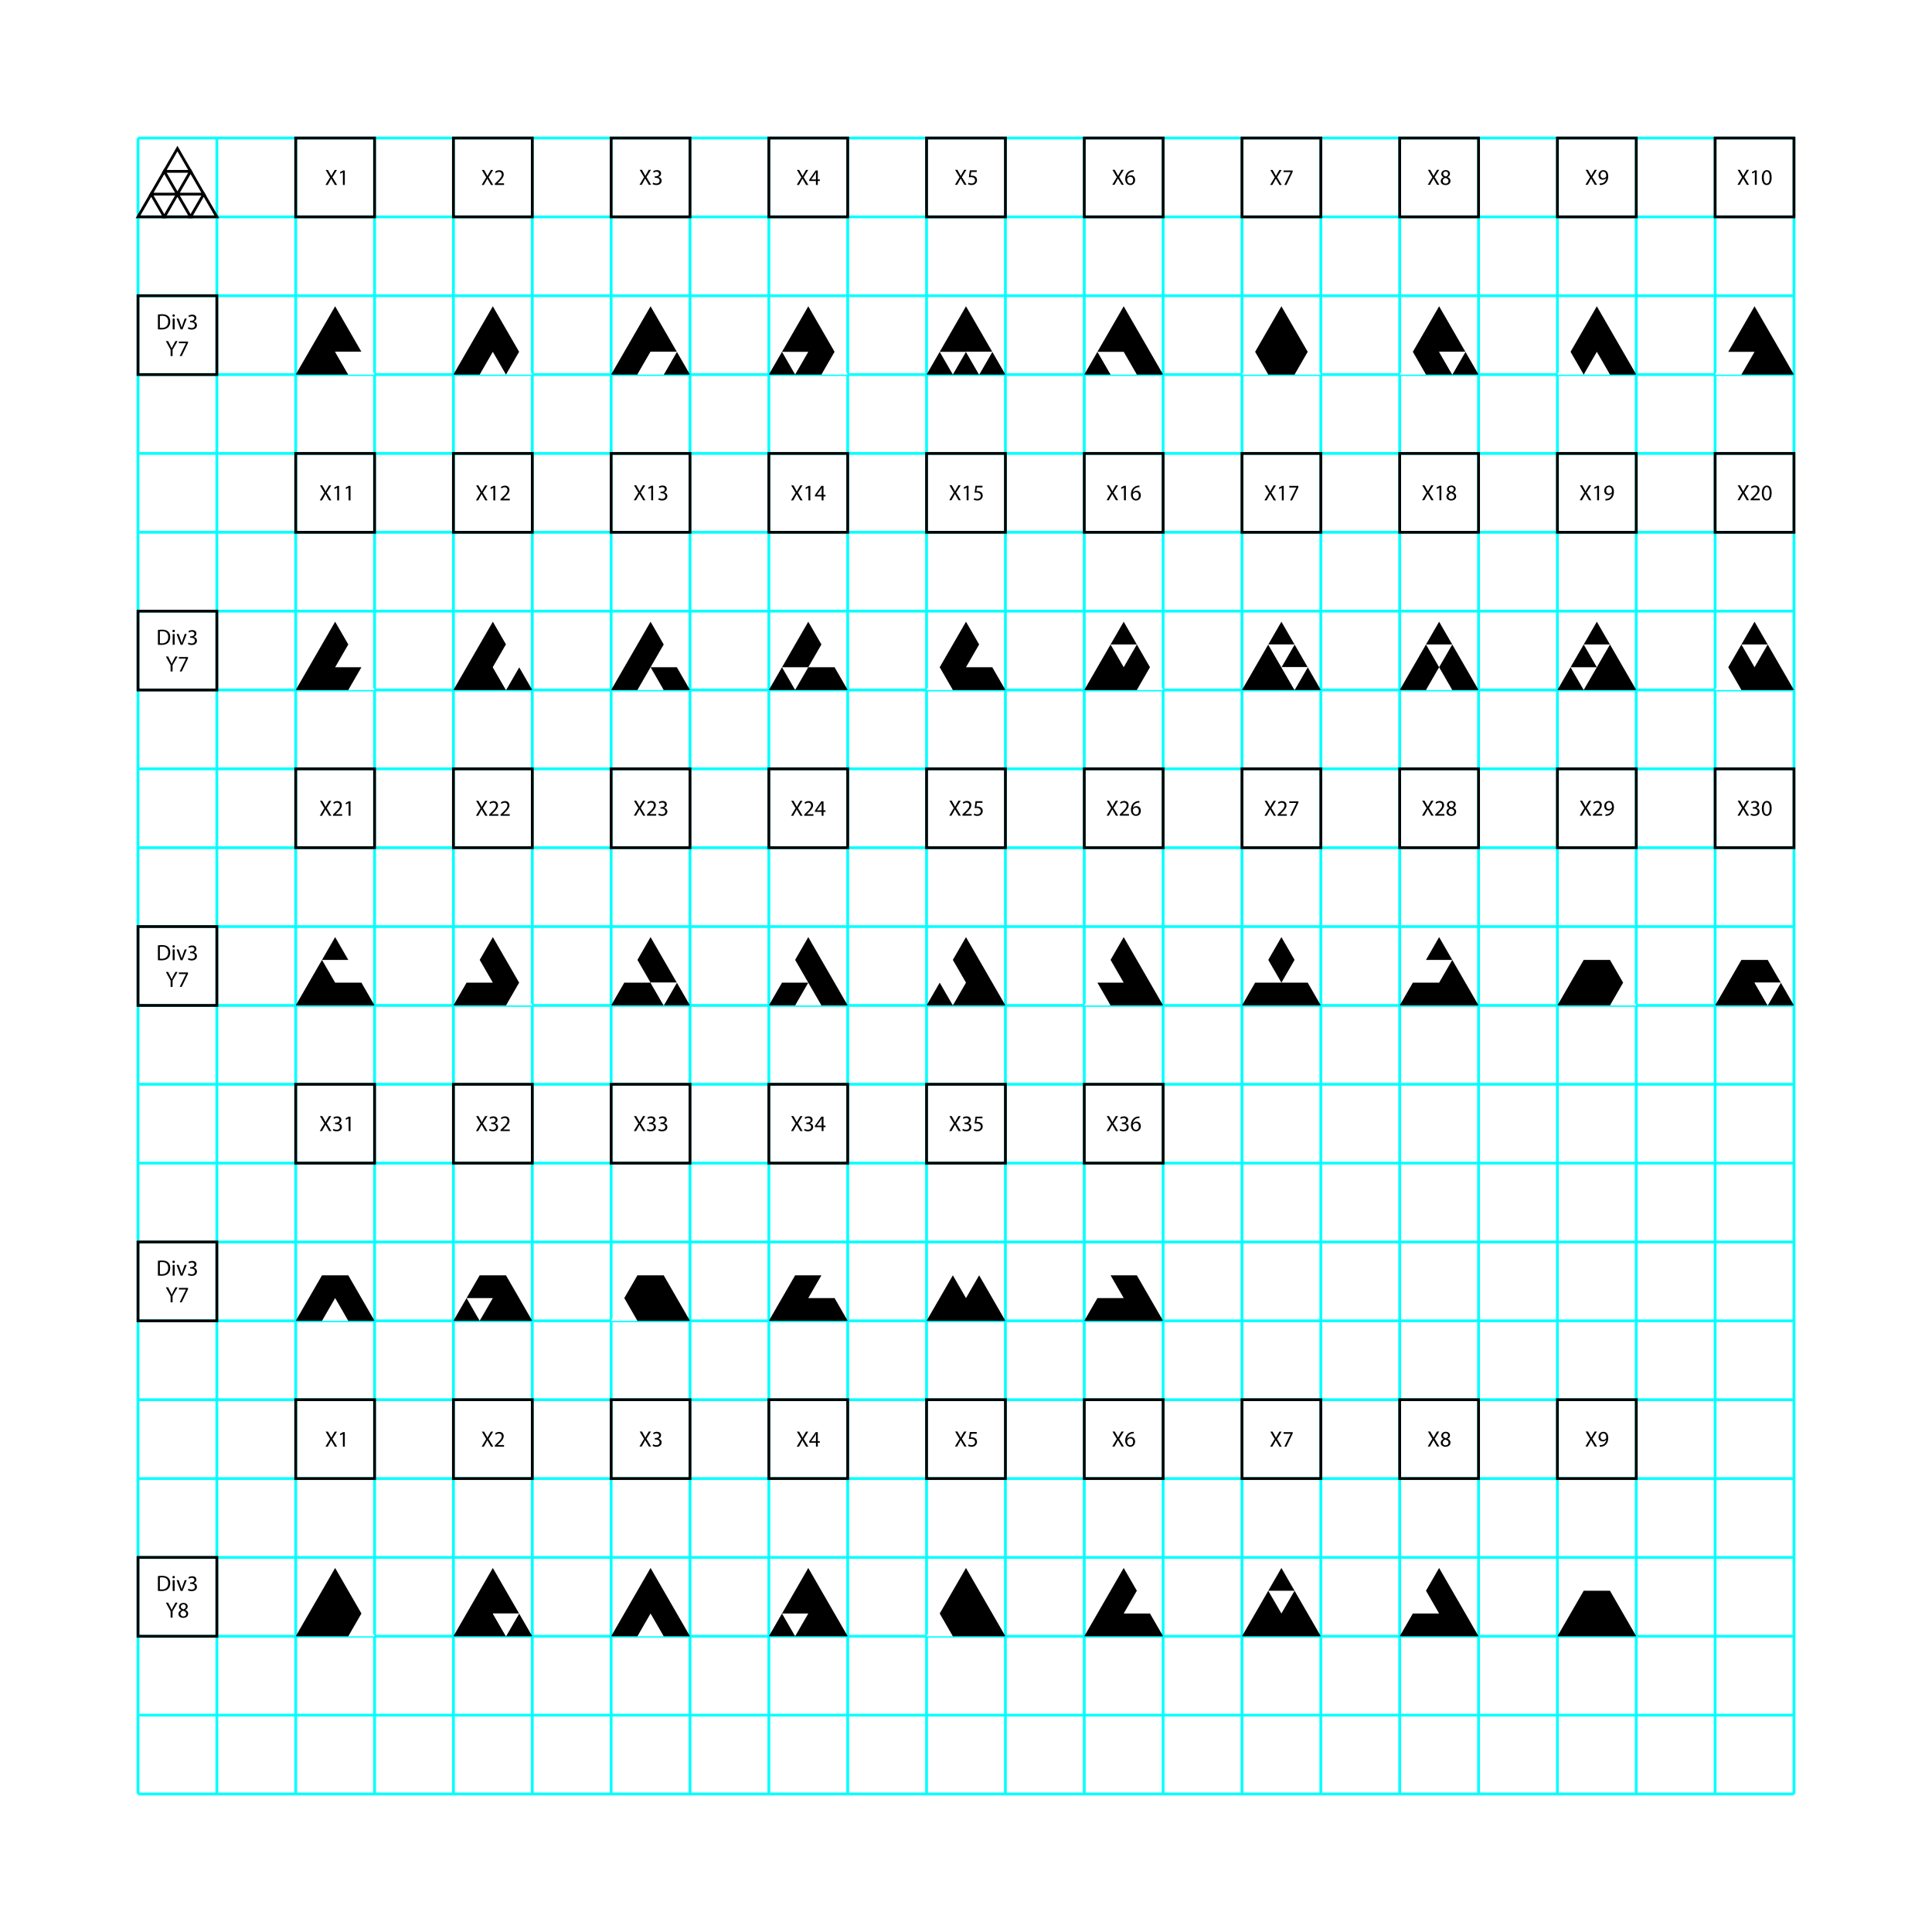 <?xml version="1.0" encoding="utf-8"?>
<!-- Generator: Adobe Illustrator 16.0.0, SVG Export Plug-In . SVG Version: 6.00 Build 0)  -->
<!DOCTYPE svg PUBLIC "-//W3C//DTD SVG 1.1//EN" "http://www.w3.org/Graphics/SVG/1.1/DTD/svg11.dtd">
<svg version="1.1" id="Calque_1" xmlns="http://www.w3.org/2000/svg" xmlns:xlink="http://www.w3.org/1999/xlink" x="0px" y="0px"
	 width="595.279px" height="595.275px" viewBox="0 0 595.279 595.275" enable-background="new 0 0 595.279 595.275"
	 xml:space="preserve">
<rect x="0" fill="#FFFFFF" width="595.28" height="595.275"/>
<g id="Pictos">
	<g>
		<g>
			<g>
				<line fill="none" stroke="#00FFFF" stroke-width="0.857" x1="42.522" y1="285.489" x2="552.754" y2="285.489"/>
				<line fill="none" stroke="#00FFFF" stroke-width="0.857" x1="42.522" y1="309.787" x2="552.754" y2="309.787"/>
				<line fill="none" stroke="#00FFFF" stroke-width="0.857" x1="42.522" y1="334.083" x2="552.754" y2="334.083"/>
				<line fill="none" stroke="#00FFFF" stroke-width="0.857" x1="42.522" y1="358.379" x2="552.754" y2="358.379"/>
				<line fill="none" stroke="#00FFFF" stroke-width="0.857" x1="42.522" y1="382.677" x2="552.754" y2="382.677"/>
				<line fill="none" stroke="#00FFFF" stroke-width="0.857" x1="42.522" y1="406.974" x2="552.754" y2="406.974"/>
				<line fill="none" stroke="#00FFFF" stroke-width="0.857" x1="42.522" y1="431.271" x2="552.754" y2="431.271"/>
				<line fill="none" stroke="#00FFFF" stroke-width="0.857" x1="42.522" y1="455.567" x2="552.754" y2="455.567"/>
				<line fill="none" stroke="#00FFFF" stroke-width="0.857" x1="42.522" y1="479.863" x2="552.754" y2="479.863"/>
				<line fill="none" stroke="#00FFFF" stroke-width="0.857" x1="42.522" y1="504.16" x2="552.754" y2="504.16"/>
				<line fill="none" stroke="#00FFFF" stroke-width="0.857" x1="42.522" y1="528.457" x2="552.754" y2="528.457"/>
				<line fill="none" stroke="#00FFFF" stroke-width="0.857" x1="42.522" y1="552.753" x2="552.754" y2="552.753"/>
				<line fill="none" stroke="#00FFFF" stroke-width="0.857" x1="42.522" y1="261.194" x2="552.754" y2="261.194"/>
				<line fill="none" stroke="#00FFFF" stroke-width="0.857" x1="42.522" y1="236.896" x2="552.754" y2="236.896"/>
				<line fill="none" stroke="#00FFFF" stroke-width="0.857" x1="42.522" y1="212.6" x2="552.754" y2="212.6"/>
				<line fill="none" stroke="#00FFFF" stroke-width="0.857" x1="42.522" y1="188.303" x2="552.754" y2="188.303"/>
				<line fill="none" stroke="#00FFFF" stroke-width="0.857" x1="42.522" y1="164.005" x2="552.754" y2="164.005"/>
				<line fill="none" stroke="#00FFFF" stroke-width="0.857" x1="42.522" y1="139.71" x2="552.754" y2="139.71"/>
				<line fill="none" stroke="#00FFFF" stroke-width="0.857" x1="42.522" y1="115.413" x2="552.754" y2="115.413"/>
				<line fill="none" stroke="#00FFFF" stroke-width="0.857" x1="42.522" y1="91.115" x2="552.754" y2="91.115"/>
				<line fill="none" stroke="#00FFFF" stroke-width="0.857" x1="42.522" y1="66.819" x2="552.754" y2="66.819"/>
				<line fill="none" stroke="#00FFFF" stroke-width="0.857" x1="42.522" y1="42.523" x2="552.754" y2="42.523"/>
			</g>
			<g>
				<line fill="none" stroke="#00FFFF" stroke-width="0.857" x1="285.489" y1="552.753" x2="285.489" y2="42.523"/>
				<line fill="none" stroke="#00FFFF" stroke-width="0.857" x1="309.784" y1="552.753" x2="309.784" y2="42.523"/>
				<line fill="none" stroke="#00FFFF" stroke-width="0.857" x1="334.081" y1="552.753" x2="334.081" y2="42.523"/>
				<line fill="none" stroke="#00FFFF" stroke-width="0.857" x1="358.377" y1="552.753" x2="358.377" y2="42.523"/>
				<line fill="none" stroke="#00FFFF" stroke-width="0.857" x1="382.676" y1="552.753" x2="382.676" y2="42.523"/>
				<line fill="none" stroke="#00FFFF" stroke-width="0.857" x1="406.973" y1="552.753" x2="406.973" y2="42.523"/>
				<line fill="none" stroke="#00FFFF" stroke-width="0.857" x1="431.27" y1="552.753" x2="431.27" y2="42.523"/>
				<line fill="none" stroke="#00FFFF" stroke-width="0.857" x1="455.566" y1="552.753" x2="455.566" y2="42.523"/>
				<line fill="none" stroke="#00FFFF" stroke-width="0.857" x1="479.863" y1="552.753" x2="479.863" y2="42.523"/>
				<line fill="none" stroke="#00FFFF" stroke-width="0.857" x1="504.159" y1="552.753" x2="504.159" y2="42.523"/>
				<line fill="none" stroke="#00FFFF" stroke-width="0.857" x1="528.456" y1="552.753" x2="528.456" y2="42.523"/>
				<line fill="none" stroke="#00FFFF" stroke-width="0.857" x1="552.754" y1="552.753" x2="552.754" y2="42.523"/>
				<line fill="none" stroke="#00FFFF" stroke-width="0.857" x1="261.192" y1="552.753" x2="261.192" y2="42.523"/>
				<line fill="none" stroke="#00FFFF" stroke-width="0.857" x1="236.895" y1="552.753" x2="236.895" y2="42.523"/>
				<line fill="none" stroke="#00FFFF" stroke-width="0.857" x1="212.599" y1="552.753" x2="212.599" y2="42.523"/>
				<line fill="none" stroke="#00FFFF" stroke-width="0.857" x1="188.302" y1="552.753" x2="188.302" y2="42.523"/>
				<line fill="none" stroke="#00FFFF" stroke-width="0.857" x1="164.005" y1="552.753" x2="164.005" y2="42.523"/>
				<line fill="none" stroke="#00FFFF" stroke-width="0.857" x1="139.708" y1="552.753" x2="139.708" y2="42.523"/>
				<line fill="none" stroke="#00FFFF" stroke-width="0.857" x1="115.412" y1="552.753" x2="115.412" y2="42.523"/>
				<line fill="none" stroke="#00FFFF" stroke-width="0.857" x1="91.114" y1="552.753" x2="91.114" y2="42.523"/>
				<line fill="none" stroke="#00FFFF" stroke-width="0.857" x1="66.818" y1="552.753" x2="66.818" y2="42.523"/>
				<line fill="none" stroke="#00FFFF" stroke-width="0.857" x1="42.522" y1="552.753" x2="42.522" y2="42.523"/>
			</g>
		</g>
		<g>
			<g>
				<g>
					<g>
						<path d="M103.171,56.981l-0.59-1.021c-0.239-0.391-0.393-0.645-0.535-0.913h-0.014c-0.13,0.269-0.261,0.514-0.502,0.918
							l-0.554,1.016h-0.687l1.412-2.337l-1.357-2.282h0.692l0.609,1.083c0.171,0.3,0.303,0.535,0.427,0.78h0.02
							c0.131-0.274,0.248-0.486,0.419-0.78l0.629-1.083h0.688l-1.404,2.249l1.438,2.371L103.171,56.981L103.171,56.981z"/>
						<path d="M105.654,53.089h-0.014l-0.774,0.417l-0.115-0.458l0.971-0.522h0.516v4.456h-0.582L105.654,53.089L105.654,53.089z"/>
					</g>
					
						<rect x="91.114" y="42.523" fill="none" stroke="#000000" stroke-width="0.857" stroke-miterlimit="10" width="24.299" height="24.297"/>
				</g>
				<g>
					
						<rect x="139.708" y="42.523" fill="none" stroke="#000000" stroke-width="0.857" stroke-miterlimit="10" width="24.297" height="24.297"/>
					<g>
						<path d="M151.287,56.981l-0.59-1.021c-0.239-0.391-0.392-0.645-0.534-0.912h-0.016c-0.129,0.268-0.26,0.514-0.499,0.918
							l-0.556,1.016h-0.686l1.411-2.337l-1.355-2.282h0.69l0.611,1.082c0.171,0.302,0.301,0.536,0.424,0.782h0.021
							c0.13-0.274,0.246-0.486,0.417-0.782l0.631-1.082h0.686l-1.404,2.248l1.438,2.372h-0.69V56.981z"/>
						<path d="M152.461,56.981V56.61l0.472-0.459c1.139-1.082,1.652-1.657,1.659-2.33c0-0.453-0.22-0.87-0.884-0.87
							c-0.405,0-0.741,0.205-0.947,0.376l-0.191-0.424c0.31-0.26,0.748-0.452,1.263-0.452c0.958,0,1.362,0.658,1.362,1.295
							c0,0.823-0.596,1.487-1.534,2.392l-0.356,0.328v0.015h2.002v0.5H152.461z"/>
					</g>
				</g>
				<g>
					
						<rect x="188.302" y="42.523" fill="none" stroke="#000000" stroke-width="0.857" stroke-miterlimit="10" width="24.296" height="24.297"/>
					<g>
						<path d="M199.921,56.944l-0.589-1.021c-0.241-0.391-0.393-0.646-0.536-0.913h-0.013c-0.131,0.267-0.263,0.514-0.501,0.918
							l-0.555,1.015h-0.687l1.413-2.337l-1.358-2.282h0.692l0.609,1.083c0.171,0.302,0.303,0.535,0.425,0.78h0.02
							c0.133-0.273,0.248-0.486,0.421-0.78l0.629-1.083h0.688l-1.405,2.249l1.438,2.371H199.921z"/>
						<path d="M201.239,56.251c0.172,0.109,0.569,0.281,0.987,0.281c0.774,0,1.015-0.494,1.007-0.864
							c-0.007-0.624-0.568-0.891-1.149-0.891h-0.336v-0.452h0.336c0.438,0,0.993-0.227,0.993-0.754c0-0.356-0.227-0.671-0.781-0.671
							c-0.356,0-0.7,0.157-0.893,0.294l-0.156-0.439c0.232-0.171,0.686-0.341,1.165-0.341c0.878,0,1.273,0.521,1.273,1.061
							c0,0.459-0.271,0.851-0.823,1.049v0.014c0.552,0.109,0.996,0.521,0.996,1.144c0,0.713-0.557,1.337-1.625,1.337
							c-0.5,0-0.939-0.157-1.157-0.301L201.239,56.251z"/>
					</g>
				</g>
				<g>
					
						<rect x="236.895" y="42.523" fill="none" stroke="#000000" stroke-width="0.857" stroke-miterlimit="10" width="24.297" height="24.297"/>
					<g>
						<path d="M248.369,56.981l-0.591-1.021c-0.239-0.391-0.392-0.645-0.534-0.913h-0.015c-0.13,0.268-0.262,0.514-0.501,0.918
							l-0.554,1.015h-0.688l1.413-2.337l-1.356-2.282h0.69l0.61,1.083c0.171,0.301,0.302,0.535,0.426,0.78h0.021
							c0.131-0.273,0.247-0.486,0.419-0.78l0.629-1.083h0.687l-1.404,2.249l1.438,2.371H248.369z"/>
						<path d="M251.406,56.981v-1.213h-2.069v-0.397l1.986-2.845h0.651v2.768h0.625v0.474h-0.625v1.213H251.406z M251.406,55.294
							v-1.485c0-0.234,0.007-0.466,0.021-0.7h-0.021c-0.138,0.261-0.246,0.452-0.369,0.658l-1.091,1.515v0.012H251.406z"/>
					</g>
				</g>
				<g>
					
						<rect x="285.488" y="42.523" fill="none" stroke="#000000" stroke-width="0.857" stroke-miterlimit="10" width="24.297" height="24.297"/>
					<g>
						<path d="M297.115,56.944l-0.589-1.021c-0.239-0.391-0.391-0.645-0.534-0.912h-0.014c-0.131,0.268-0.262,0.515-0.501,0.919
							l-0.555,1.015h-0.687l1.411-2.337l-1.356-2.283h0.691l0.609,1.083c0.173,0.301,0.303,0.535,0.426,0.781h0.021
							c0.131-0.274,0.247-0.486,0.419-0.781l0.63-1.083h0.685l-1.403,2.249l1.438,2.372h-0.692V56.944z"/>
						<path d="M300.947,52.996h-1.699l-0.172,1.144c0.104-0.014,0.199-0.027,0.365-0.027c0.342,0,0.687,0.075,0.957,0.24
							c0.35,0.198,0.639,0.583,0.639,1.145c0,0.87-0.692,1.521-1.657,1.521c-0.486,0-0.899-0.137-1.111-0.274l0.151-0.459
							c0.185,0.109,0.547,0.247,0.951,0.247c0.568,0,1.058-0.371,1.058-0.967c-0.008-0.576-0.392-0.987-1.281-0.987
							c-0.254,0-0.454,0.027-0.618,0.047l0.288-2.139h2.131L300.947,52.996L300.947,52.996z"/>
					</g>
				</g>
				<g>
					
						<rect x="334.081" y="42.523" fill="none" stroke="#000000" stroke-width="0.857" stroke-miterlimit="10" width="24.296" height="24.297"/>
					<g>
						<path d="M345.592,56.944l-0.59-1.021c-0.24-0.391-0.392-0.645-0.535-0.912h-0.013c-0.131,0.268-0.262,0.515-0.502,0.919
							l-0.555,1.015h-0.686l1.411-2.337l-1.356-2.283h0.693l0.608,1.083c0.172,0.301,0.303,0.535,0.426,0.781h0.021
							c0.129-0.274,0.246-0.486,0.418-0.781l0.631-1.083h0.687l-1.406,2.249l1.438,2.372h-0.69V56.944z"/>
						<path d="M349.309,52.914c-0.123-0.007-0.281,0-0.453,0.027c-0.945,0.157-1.447,0.85-1.549,1.583h0.02
							c0.213-0.281,0.584-0.514,1.078-0.514c0.787,0,1.342,0.568,1.342,1.438c0,0.816-0.555,1.57-1.479,1.57
							c-0.951,0-1.574-0.74-1.574-1.899c0-0.876,0.314-1.568,0.752-2.008c0.371-0.363,0.863-0.589,1.426-0.658
							c0.181-0.027,0.33-0.034,0.439-0.034L349.309,52.914L349.309,52.914z M349.137,55.483c0-0.637-0.363-1.021-0.918-1.021
							c-0.363,0-0.699,0.226-0.863,0.548c-0.041,0.069-0.068,0.158-0.068,0.268c0.015,0.733,0.351,1.275,0.979,1.275
							C348.786,56.553,349.137,56.121,349.137,55.483z"/>
					</g>
				</g>
				<g>
					
						<rect x="382.676" y="42.523" fill="none" stroke="#000000" stroke-width="0.857" stroke-miterlimit="10" width="24.297" height="24.297"/>
					<g>
						<path d="M394.23,56.981l-0.59-1.021c-0.238-0.391-0.392-0.645-0.533-0.912h-0.016c-0.129,0.268-0.261,0.514-0.498,0.918
							l-0.558,1.016h-0.686l1.412-2.337l-1.357-2.282h0.693l0.609,1.082c0.172,0.302,0.301,0.536,0.424,0.782h0.021
							c0.131-0.274,0.248-0.486,0.418-0.782l0.631-1.082h0.687l-1.404,2.248l1.438,2.372h-0.691V56.981z"/>
						<path d="M398.297,52.526v0.398l-1.941,4.057h-0.621l1.932-3.941v-0.014h-2.18v-0.5H398.297z"/>
					</g>
				</g>
				<g>
					
						<rect x="431.27" y="42.523" fill="none" stroke="#000000" stroke-width="0.857" stroke-miterlimit="10" width="24.297" height="24.297"/>
					<g>
						<path d="M442.793,56.944l-0.591-1.021c-0.239-0.391-0.391-0.645-0.534-0.912h-0.013c-0.131,0.268-0.262,0.515-0.502,0.919
							l-0.555,1.015h-0.688l1.414-2.337l-1.356-2.283h0.69l0.611,1.083c0.172,0.301,0.301,0.535,0.424,0.781h0.021
							c0.129-0.274,0.246-0.486,0.418-0.781l0.631-1.083h0.684l-1.403,2.249l1.438,2.372h-0.689V56.944z"/>
						<path d="M443.911,55.812c0-0.561,0.334-0.958,0.886-1.191l-0.009-0.021c-0.493-0.234-0.707-0.618-0.707-1.001
							c0-0.706,0.599-1.186,1.38-1.186c0.862,0,1.293,0.542,1.293,1.097c0,0.377-0.185,0.782-0.732,1.042v0.021
							c0.557,0.218,0.898,0.609,0.898,1.15c0,0.776-0.664,1.297-1.515,1.297C444.475,57.019,443.911,56.464,443.911,55.812z
							 M446.311,55.786c0-0.542-0.377-0.803-0.98-0.975c-0.521,0.152-0.803,0.493-0.803,0.919c-0.02,0.451,0.322,0.849,0.892,0.849
							C445.961,56.58,446.311,56.245,446.311,55.786z M444.652,53.559c0,0.444,0.336,0.685,0.851,0.822
							c0.385-0.13,0.678-0.404,0.678-0.809c0-0.356-0.213-0.728-0.754-0.728C444.926,52.845,444.652,53.174,444.652,53.559z"/>
					</g>
				</g>
				<g>
					
						<rect x="479.861" y="42.523" fill="none" stroke="#000000" stroke-width="0.857" stroke-miterlimit="10" width="24.299" height="24.297"/>
					<g>
						<path d="M491.379,56.946l-0.589-1.021c-0.241-0.391-0.393-0.644-0.536-0.912h-0.015c-0.129,0.268-0.26,0.513-0.5,0.918
							l-0.555,1.015H488.5l1.411-2.338l-1.356-2.282h0.692l0.609,1.083c0.172,0.301,0.301,0.534,0.424,0.781h0.021
							c0.131-0.273,0.246-0.486,0.418-0.781l0.631-1.083h0.686l-1.403,2.248l1.438,2.372H491.379z"/>
						<path d="M492.902,56.522c0.131,0.012,0.279,0,0.486-0.022c0.35-0.047,0.678-0.191,0.932-0.432
							c0.295-0.267,0.508-0.657,0.59-1.185h-0.02c-0.248,0.301-0.604,0.479-1.051,0.479c-0.802,0-1.314-0.604-1.314-1.363
							c0-0.843,0.609-1.584,1.521-1.584c0.911,0,1.473,0.742,1.473,1.879c0,0.979-0.328,1.664-0.768,2.089
							c-0.343,0.336-0.814,0.542-1.296,0.597c-0.219,0.034-0.409,0.041-0.555,0.034L492.902,56.522L492.902,56.522z M493.122,53.958
							c0,0.555,0.334,0.946,0.855,0.946c0.404,0,0.719-0.199,0.877-0.466c0.035-0.054,0.055-0.123,0.055-0.219
							c0-0.761-0.28-1.344-0.912-1.344C493.484,52.875,493.122,53.328,493.122,53.958z"/>
					</g>
				</g>
				<g>
					
						<rect x="528.454" y="42.523" fill="none" stroke="#000000" stroke-width="0.857" stroke-miterlimit="10" width="24.3" height="24.297"/>
					<g>
						<path d="M538.217,56.944l-0.59-1.021c-0.238-0.391-0.39-0.646-0.533-0.913h-0.015c-0.131,0.267-0.262,0.514-0.5,0.918
							l-0.557,1.015h-0.684l1.409-2.337l-1.354-2.282h0.69l0.609,1.083c0.172,0.302,0.301,0.535,0.426,0.78h0.021
							c0.131-0.273,0.248-0.486,0.418-0.78l0.631-1.083h0.686l-1.403,2.249l1.438,2.371H538.217z"/>
						<path d="M540.698,53.051h-0.014l-0.773,0.418l-0.116-0.459l0.973-0.521h0.516v4.455h-0.584L540.698,53.051L540.698,53.051z"/>
						<path d="M545.868,54.669c0,1.513-0.563,2.35-1.549,2.35c-0.871,0-1.459-0.815-1.473-2.29c0-1.493,0.645-2.315,1.549-2.315
							C545.336,52.415,545.868,53.25,545.868,54.669z M543.448,54.736c0,1.159,0.357,1.816,0.904,1.816
							c0.619,0,0.914-0.718,0.914-1.857c0-1.097-0.283-1.815-0.906-1.815C543.834,52.88,543.448,53.523,543.448,54.736z"/>
					</g>
				</g>
			</g>
			<g>
				<g>
					
						<rect x="91.114" y="139.71" fill="none" stroke="#000000" stroke-width="0.857" stroke-miterlimit="10" width="24.299" height="24.297"/>
					<g>
						<path d="M101.412,154.168l-0.591-1.021c-0.239-0.391-0.392-0.645-0.534-0.912h-0.015c-0.13,0.268-0.26,0.515-0.5,0.919
							l-0.556,1.014h-0.687l1.413-2.337l-1.356-2.282h0.691l0.61,1.083c0.17,0.302,0.301,0.536,0.425,0.782h0.021
							c0.13-0.275,0.246-0.487,0.417-0.782l0.631-1.083h0.687l-1.405,2.248l1.438,2.371H101.412L101.412,154.168z"/>
						<path d="M103.894,150.275h-0.014l-0.774,0.417l-0.115-0.459l0.973-0.521h0.515v4.455h-0.583L103.894,150.275L103.894,150.275z
							"/>
						<path d="M107.412,150.275h-0.015l-0.774,0.417l-0.115-0.459l0.973-0.521h0.515v4.455h-0.582L107.412,150.275L107.412,150.275z
							"/>
					</g>
				</g>
				<g>
					
						<rect x="139.708" y="139.71" fill="none" stroke="#000000" stroke-width="0.857" stroke-miterlimit="10" width="24.298" height="24.297"/>
					<g>
						<path d="M149.528,154.168l-0.589-1.021c-0.241-0.391-0.392-0.645-0.536-0.912h-0.013c-0.13,0.268-0.262,0.515-0.501,0.919
							l-0.554,1.014h-0.688l1.412-2.337l-1.356-2.282h0.69l0.61,1.083c0.172,0.302,0.303,0.536,0.426,0.782h0.021
							c0.131-0.275,0.245-0.487,0.419-0.782l0.629-1.083h0.687l-1.405,2.248l1.438,2.371H149.528L149.528,154.168z"/>
						<path d="M152.011,150.275h-0.014l-0.775,0.417l-0.116-0.459l0.975-0.521h0.512v4.455h-0.58L152.011,150.275L152.011,150.275z"
							/>
						<path d="M154.219,154.168v-0.37l0.474-0.459c1.138-1.084,1.65-1.659,1.658-2.331c0-0.452-0.22-0.87-0.885-0.87
							c-0.404,0-0.74,0.206-0.946,0.376l-0.189-0.425c0.308-0.26,0.746-0.452,1.261-0.452c0.959,0,1.363,0.658,1.363,1.295
							c0,0.822-0.598,1.487-1.535,2.392l-0.356,0.33v0.013h2.001v0.5L154.219,154.168L154.219,154.168z"/>
					</g>
				</g>
				<g>
					
						<rect x="188.302" y="139.71" fill="none" stroke="#000000" stroke-width="0.857" stroke-miterlimit="10" width="24.296" height="24.297"/>
					<g>
						<path d="M198.163,154.131l-0.591-1.021c-0.238-0.391-0.391-0.645-0.533-0.912h-0.014c-0.131,0.268-0.262,0.514-0.501,0.918
							l-0.556,1.015h-0.686l1.411-2.338l-1.356-2.28h0.691l0.61,1.082c0.172,0.303,0.302,0.535,0.425,0.781h0.021
							c0.13-0.273,0.247-0.486,0.418-0.781l0.631-1.082h0.685l-1.403,2.247l1.438,2.371H198.163z"/>
						<path d="M200.646,150.238h-0.015l-0.774,0.419l-0.115-0.461l0.973-0.521h0.514v4.456h-0.581L200.646,150.238L200.646,150.238z
							"/>
						<path d="M202.998,153.438c0.172,0.11,0.568,0.281,0.986,0.281c0.775,0,1.016-0.494,1.009-0.864
							c-0.008-0.623-0.569-0.891-1.152-0.891h-0.335v-0.451h0.335c0.438,0,0.995-0.228,0.995-0.755c0-0.356-0.228-0.672-0.782-0.672
							c-0.356,0-0.699,0.159-0.891,0.295l-0.158-0.439c0.232-0.171,0.686-0.342,1.166-0.342c0.877,0,1.273,0.521,1.273,1.062
							c0,0.459-0.273,0.852-0.821,1.049v0.013c0.548,0.11,0.993,0.521,0.993,1.146c0,0.712-0.556,1.336-1.624,1.336
							c-0.5,0-0.939-0.157-1.158-0.302L202.998,153.438z"/>
					</g>
				</g>
				<g>
					
						<rect x="236.895" y="139.71" fill="none" stroke="#000000" stroke-width="0.857" stroke-miterlimit="10" width="24.297" height="24.297"/>
					<g>
						<path d="M246.609,154.169l-0.59-1.021c-0.24-0.391-0.392-0.645-0.535-0.912h-0.014c-0.131,0.267-0.26,0.513-0.5,0.918
							l-0.557,1.015h-0.686l1.413-2.338l-1.356-2.281h0.691l0.61,1.083c0.17,0.302,0.301,0.535,0.425,0.781h0.021
							c0.131-0.275,0.246-0.487,0.416-0.781l0.633-1.083h0.687l-1.406,2.248l1.439,2.371H246.609z"/>
						<path d="M249.091,150.275h-0.014l-0.774,0.418l-0.116-0.458l0.974-0.522h0.515v4.456h-0.583L249.091,150.275L249.091,150.275z
							"/>
						<path d="M253.165,154.169v-1.213h-2.071v-0.397l1.987-2.846h0.651v2.77h0.624v0.473h-0.624v1.213H253.165z M253.165,152.483
							v-1.487c0-0.232,0.006-0.466,0.021-0.699h-0.021c-0.139,0.26-0.248,0.452-0.37,0.658l-1.091,1.515v0.014L253.165,152.483
							L253.165,152.483z"/>
					</g>
				</g>
				<g>
					
						<rect x="285.488" y="139.71" fill="none" stroke="#000000" stroke-width="0.857" stroke-miterlimit="10" width="24.297" height="24.297"/>
					<g>
						<path d="M295.357,154.13l-0.59-1.021c-0.239-0.391-0.392-0.645-0.535-0.912h-0.013c-0.13,0.267-0.261,0.514-0.501,0.918
							l-0.555,1.014h-0.688l1.413-2.338l-1.357-2.281h0.692l0.609,1.083c0.172,0.301,0.302,0.535,0.426,0.781h0.02
							c0.132-0.275,0.248-0.487,0.419-0.781l0.631-1.083h0.686l-1.405,2.248l1.439,2.371L295.357,154.13L295.357,154.13z"/>
						<path d="M297.839,150.238h-0.015l-0.774,0.418l-0.116-0.459l0.974-0.521h0.515v4.456h-0.582L297.839,150.238L297.839,150.238z
							"/>
						<path d="M302.706,150.183h-1.698l-0.172,1.146c0.104-0.015,0.198-0.028,0.362-0.028c0.345,0,0.687,0.076,0.959,0.24
							c0.351,0.199,0.64,0.583,0.64,1.145c0,0.871-0.693,1.521-1.66,1.521c-0.484,0-0.896-0.138-1.109-0.274l0.15-0.459
							c0.186,0.109,0.549,0.246,0.953,0.246c0.567,0,1.057-0.37,1.057-0.966c-0.008-0.576-0.393-0.986-1.283-0.986
							c-0.252,0-0.451,0.026-0.617,0.047l0.289-2.139h2.132v0.507H302.706z"/>
					</g>
				</g>
				<g>
					
						<rect x="334.081" y="139.71" fill="none" stroke="#000000" stroke-width="0.857" stroke-miterlimit="10" width="24.296" height="24.297"/>
					<g>
						<path d="M343.834,154.13l-0.591-1.021c-0.239-0.391-0.391-0.645-0.534-0.912h-0.015c-0.129,0.267-0.26,0.514-0.5,0.918
							l-0.555,1.014h-0.687l1.412-2.338l-1.356-2.281h0.692l0.609,1.083c0.17,0.301,0.301,0.535,0.424,0.781h0.021
							c0.129-0.275,0.246-0.487,0.418-0.781l0.629-1.083h0.686l-1.403,2.248l1.438,2.371L343.834,154.13L343.834,154.13z"/>
						<path d="M346.316,150.238h-0.014l-0.775,0.418l-0.115-0.459l0.974-0.521h0.514v4.456h-0.582L346.316,150.238L346.316,150.238z
							"/>
						<path d="M351.066,150.102c-0.123-0.008-0.279,0-0.451,0.026c-0.944,0.158-1.446,0.85-1.549,1.583h0.021
							c0.213-0.28,0.584-0.513,1.075-0.513c0.789,0,1.345,0.569,1.345,1.439c0,0.816-0.556,1.57-1.48,1.57
							c-0.953,0-1.576-0.74-1.576-1.899c0-0.877,0.316-1.569,0.754-2.008c0.369-0.363,0.863-0.588,1.427-0.659
							c0.178-0.026,0.329-0.034,0.438-0.034v0.495H351.066z M350.896,152.671c0-0.638-0.363-1.021-0.92-1.021
							c-0.363,0-0.697,0.227-0.863,0.548c-0.041,0.069-0.067,0.157-0.067,0.267c0.014,0.734,0.35,1.275,0.979,1.275
							C350.547,153.74,350.896,153.308,350.896,152.671z"/>
					</g>
				</g>
				<g>
					
						<rect x="382.676" y="139.71" fill="none" stroke="#000000" stroke-width="0.857" stroke-miterlimit="10" width="24.297" height="24.297"/>
					<g>
						<path d="M392.471,154.169l-0.59-1.021c-0.238-0.391-0.39-0.645-0.533-0.912h-0.014c-0.132,0.267-0.263,0.513-0.5,0.918
							l-0.558,1.015h-0.686l1.412-2.338l-1.357-2.281h0.693l0.608,1.083c0.172,0.302,0.304,0.535,0.426,0.781h0.021
							c0.131-0.275,0.248-0.487,0.418-0.781l0.631-1.083h0.687l-1.404,2.248l1.438,2.371H392.471z"/>
						<path d="M394.954,150.275h-0.016l-0.773,0.418l-0.116-0.458l0.973-0.522h0.514v4.456h-0.58L394.954,150.275L394.954,150.275z"
							/>
						<path d="M400.055,149.713v0.399l-1.939,4.057h-0.623l1.935-3.941v-0.015h-2.181v-0.5H400.055z"/>
					</g>
				</g>
				<g>
					
						<rect x="431.268" y="139.71" fill="none" stroke="#000000" stroke-width="0.857" stroke-miterlimit="10" width="24.299" height="24.297"/>
					<g>
						<path d="M441.032,154.13l-0.59-1.021c-0.24-0.391-0.391-0.645-0.533-0.912h-0.016c-0.129,0.267-0.26,0.514-0.5,0.918
							l-0.555,1.014h-0.687l1.412-2.338l-1.354-2.281h0.69l0.609,1.083c0.172,0.301,0.303,0.535,0.426,0.781h0.02
							c0.132-0.275,0.246-0.487,0.418-0.781l0.632-1.083h0.686l-1.406,2.248l1.441,2.371L441.032,154.13L441.032,154.13z"/>
						<path d="M443.518,150.238h-0.016l-0.773,0.418l-0.117-0.459l0.974-0.521h0.516v4.456h-0.582L443.518,150.238L443.518,150.238z
							"/>
						<path d="M445.67,153c0-0.562,0.336-0.959,0.885-1.192l-0.008-0.021c-0.494-0.233-0.707-0.617-0.707-1
							c0-0.706,0.598-1.186,1.379-1.186c0.863,0,1.295,0.541,1.295,1.096c0,0.378-0.185,0.782-0.732,1.043v0.02
							c0.556,0.219,0.896,0.61,0.896,1.152c0,0.774-0.664,1.295-1.515,1.295C446.232,154.206,445.67,153.651,445.67,153z
							 M448.068,152.972c0-0.542-0.377-0.802-0.979-0.974c-0.521,0.151-0.804,0.494-0.804,0.918
							c-0.021,0.453,0.32,0.851,0.892,0.851C447.719,153.768,448.068,153.432,448.068,152.972z M446.409,150.746
							c0,0.444,0.336,0.685,0.851,0.822c0.385-0.13,0.678-0.404,0.678-0.809c0-0.356-0.211-0.727-0.752-0.727
							C446.684,150.032,446.409,150.361,446.409,150.746z"/>
					</g>
				</g>
				<g>
					
						<rect x="479.863" y="139.71" fill="none" stroke="#000000" stroke-width="0.857" stroke-miterlimit="10" width="24.297" height="24.297"/>
					<g>
						<path d="M489.62,154.133l-0.59-1.021c-0.239-0.391-0.391-0.644-0.535-0.912h-0.014c-0.129,0.268-0.26,0.514-0.5,0.919
							l-0.555,1.014h-0.687l1.412-2.336l-1.356-2.283h0.69l0.611,1.084c0.172,0.301,0.301,0.534,0.424,0.78h0.021
							c0.131-0.274,0.245-0.486,0.418-0.78l0.629-1.084h0.688l-1.406,2.249l1.439,2.371L489.62,154.133L489.62,154.133z"/>
						<path d="M492.104,150.241h-0.014l-0.773,0.417l-0.117-0.458l0.974-0.521h0.514v4.454h-0.582L492.104,150.241L492.104,150.241z
							"/>
						<path d="M494.659,153.708c0.134,0.013,0.283,0,0.488-0.021c0.35-0.048,0.678-0.191,0.932-0.433
							c0.296-0.267,0.509-0.656,0.591-1.186h-0.021c-0.248,0.302-0.604,0.48-1.049,0.48c-0.803,0-1.316-0.604-1.316-1.363
							c0-0.843,0.609-1.584,1.521-1.584s1.473,0.741,1.473,1.879c0,0.979-0.33,1.665-0.768,2.089
							c-0.342,0.337-0.814,0.542-1.295,0.597c-0.22,0.034-0.412,0.042-0.558,0.034L494.659,153.708L494.659,153.708z
							 M494.881,151.145c0,0.556,0.336,0.946,0.854,0.946c0.406,0,0.722-0.2,0.879-0.466c0.035-0.055,0.056-0.124,0.056-0.22
							c0-0.761-0.281-1.343-0.91-1.343C495.243,150.063,494.881,150.515,494.881,151.145z"/>
					</g>
				</g>
				<g>
					
						<rect x="528.454" y="139.71" fill="none" stroke="#000000" stroke-width="0.857" stroke-miterlimit="10" width="24.298" height="24.297"/>
					<g>
						<path d="M538.217,154.13l-0.59-1.02c-0.238-0.391-0.392-0.645-0.533-0.913h-0.015c-0.131,0.268-0.262,0.514-0.502,0.918
							l-0.555,1.014h-0.686l1.411-2.338l-1.354-2.28h0.69l0.609,1.082c0.172,0.303,0.303,0.535,0.426,0.781h0.021
							c0.131-0.275,0.248-0.486,0.418-0.781l0.631-1.082h0.687l-1.404,2.247l1.438,2.371L538.217,154.13L538.217,154.13z"/>
						<path d="M539.391,154.13v-0.37l0.475-0.459c1.138-1.083,1.65-1.659,1.658-2.33c0-0.454-0.221-0.87-0.885-0.87
							c-0.406,0-0.74,0.205-0.945,0.376l-0.19-0.425c0.307-0.26,0.745-0.452,1.26-0.452c0.959,0,1.362,0.658,1.362,1.296
							c0,0.821-0.596,1.487-1.534,2.392l-0.357,0.329v0.013h2.002v0.5H539.391z"/>
						<path d="M545.868,151.856c0,1.514-0.563,2.35-1.549,2.35c-0.871,0-1.459-0.815-1.473-2.288c0-1.494,0.645-2.317,1.549-2.317
							C545.336,149.601,545.868,150.437,545.868,151.856z M543.448,151.924c0,1.159,0.357,1.816,0.906,1.816
							c0.617,0,0.912-0.72,0.912-1.857c0-1.097-0.283-1.815-0.906-1.815C543.834,150.067,543.448,150.711,543.448,151.924z"/>
					</g>
				</g>
			</g>
			<g>
				<g>
					
						<rect x="91.114" y="236.896" fill="none" stroke="#000000" stroke-width="0.857" stroke-miterlimit="10" width="24.299" height="24.297"/>
					<g>
						<path d="M101.412,251.354l-0.591-1.02c-0.239-0.392-0.392-0.645-0.534-0.913h-0.015c-0.13,0.268-0.261,0.514-0.5,0.918
							l-0.556,1.014h-0.687l1.413-2.336l-1.356-2.282h0.691l0.61,1.082c0.17,0.303,0.301,0.536,0.424,0.783h0.021
							c0.13-0.275,0.246-0.487,0.417-0.783l0.631-1.082h0.687l-1.405,2.248l1.438,2.37L101.412,251.354L101.412,251.354z"/>
						<path d="M102.585,251.354v-0.369l0.472-0.46c1.139-1.083,1.652-1.658,1.659-2.331c0-0.452-0.22-0.869-0.884-0.869
							c-0.404,0-0.74,0.205-0.946,0.376l-0.191-0.424c0.309-0.261,0.747-0.452,1.263-0.452c0.959,0,1.362,0.658,1.362,1.295
							c0,0.823-0.597,1.487-1.534,2.392l-0.356,0.329v0.014h2.001v0.499H102.585z"/>
						<path d="M107.412,247.462h-0.015l-0.774,0.417l-0.115-0.459l0.973-0.521h0.515v4.454h-0.582L107.412,247.462L107.412,247.462z
							"/>
					</g>
				</g>
				<g>
					
						<rect x="139.708" y="236.896" fill="none" stroke="#000000" stroke-width="0.857" stroke-miterlimit="10" width="24.298" height="24.297"/>
					<g>
						<path d="M149.528,251.355l-0.589-1.021c-0.241-0.392-0.392-0.645-0.536-0.912h-0.013c-0.13,0.267-0.262,0.513-0.501,0.917
							l-0.554,1.015h-0.688l1.413-2.337l-1.357-2.281h0.69l0.611,1.082c0.171,0.302,0.302,0.534,0.425,0.781h0.021
							c0.131-0.274,0.245-0.486,0.419-0.781l0.629-1.082h0.687l-1.405,2.248l1.438,2.371H149.528z"/>
						<path d="M150.702,251.355v-0.37l0.473-0.459c1.138-1.083,1.651-1.659,1.658-2.331c0-0.453-0.22-0.87-0.884-0.87
							c-0.404,0-0.74,0.205-0.946,0.376l-0.191-0.424c0.311-0.261,0.748-0.453,1.263-0.453c0.959,0,1.362,0.658,1.362,1.295
							c0,0.822-0.597,1.487-1.535,2.393l-0.355,0.328v0.014h2.002v0.5L150.702,251.355L150.702,251.355z"/>
						<path d="M154.219,251.355v-0.37l0.474-0.459c1.138-1.083,1.65-1.659,1.658-2.331c0-0.453-0.22-0.87-0.885-0.87
							c-0.403,0-0.74,0.205-0.946,0.376l-0.189-0.424c0.308-0.261,0.746-0.453,1.261-0.453c0.959,0,1.363,0.658,1.363,1.295
							c0,0.822-0.598,1.487-1.535,2.393l-0.355,0.328v0.014h2v0.5L154.219,251.355L154.219,251.355z"/>
					</g>
				</g>
				<g>
					
						<rect x="188.302" y="236.896" fill="none" stroke="#000000" stroke-width="0.857" stroke-miterlimit="10" width="24.297" height="24.297"/>
					<g>
						<path d="M198.163,251.317l-0.589-1.02c-0.24-0.391-0.392-0.645-0.535-0.912h-0.014c-0.131,0.267-0.262,0.514-0.501,0.917
							l-0.555,1.015h-0.686l1.411-2.337l-1.356-2.281h0.69l0.611,1.083c0.171,0.302,0.302,0.535,0.425,0.781h0.021
							c0.13-0.273,0.246-0.486,0.418-0.781l0.63-1.083h0.686l-1.404,2.249l1.438,2.37L198.163,251.317L198.163,251.317z"/>
						<path d="M199.337,251.317v-0.37l0.472-0.459c1.14-1.083,1.652-1.659,1.658-2.33c0-0.453-0.218-0.871-0.883-0.871
							c-0.405,0-0.74,0.205-0.945,0.377l-0.193-0.424c0.311-0.261,0.748-0.453,1.263-0.453c0.959,0,1.362,0.657,1.362,1.295
							c0,0.822-0.596,1.487-1.534,2.393l-0.356,0.328v0.013h2.002v0.501H199.337z"/>
						<path d="M202.999,250.625c0.171,0.11,0.568,0.281,0.985,0.281c0.775,0,1.016-0.493,1.009-0.863
							c-0.008-0.624-0.568-0.891-1.152-0.891h-0.335V248.7h0.335c0.438,0,0.995-0.228,0.995-0.755c0-0.356-0.228-0.671-0.782-0.671
							c-0.354,0-0.698,0.157-0.891,0.294l-0.157-0.438c0.231-0.171,0.685-0.343,1.165-0.343c0.877,0,1.274,0.521,1.274,1.062
							c0,0.46-0.274,0.851-0.822,1.05v0.012c0.548,0.11,0.994,0.521,0.994,1.145c0,0.713-0.557,1.337-1.624,1.337
							c-0.5,0-0.939-0.158-1.158-0.302L202.999,250.625z"/>
					</g>
				</g>
				<g>
					
						<rect x="236.896" y="236.896" fill="none" stroke="#000000" stroke-width="0.857" stroke-miterlimit="10" width="24.298" height="24.297"/>
					<g>
						<path d="M246.61,251.355l-0.591-1.021c-0.239-0.392-0.39-0.645-0.533-0.912h-0.014c-0.131,0.267-0.262,0.513-0.501,0.917
							l-0.555,1.015h-0.687l1.412-2.337l-1.355-2.281h0.69l0.61,1.082c0.171,0.302,0.302,0.534,0.425,0.781h0.021
							c0.129-0.274,0.245-0.486,0.417-0.781l0.631-1.082h0.686l-1.405,2.248l1.44,2.371H246.61z"/>
						<path d="M247.784,251.355v-0.37l0.473-0.459c1.138-1.083,1.652-1.659,1.659-2.331c0-0.453-0.221-0.87-0.886-0.87
							c-0.403,0-0.739,0.205-0.944,0.376l-0.192-0.424c0.31-0.261,0.747-0.453,1.261-0.453c0.961,0,1.364,0.658,1.364,1.295
							c0,0.822-0.597,1.487-1.535,2.393l-0.355,0.328v0.014h2.002v0.5L247.784,251.355L247.784,251.355z"/>
						<path d="M253.165,251.355v-1.213h-2.069v-0.397l1.987-2.844h0.65v2.768h0.624v0.473h-0.624v1.213H253.165L253.165,251.355z
							 M253.165,249.669v-1.487c0-0.233,0.007-0.466,0.021-0.699h-0.021c-0.139,0.26-0.246,0.452-0.37,0.658l-1.09,1.515v0.013
							H253.165z"/>
					</g>
				</g>
				<g>
					
						<rect x="285.49" y="236.896" fill="none" stroke="#000000" stroke-width="0.857" stroke-miterlimit="10" width="24.297" height="24.297"/>
					<g>
						<path d="M295.358,251.317l-0.589-1.02c-0.24-0.391-0.392-0.645-0.536-0.912h-0.013c-0.129,0.267-0.26,0.514-0.5,0.917
							l-0.555,1.015h-0.688l1.413-2.337l-1.357-2.281h0.692l0.609,1.083c0.172,0.302,0.302,0.535,0.425,0.781h0.021
							c0.132-0.273,0.247-0.486,0.42-0.781l0.629-1.083h0.687l-1.405,2.249l1.438,2.37L295.358,251.317L295.358,251.317z"/>
						<path d="M296.532,251.317v-0.37l0.474-0.459c1.137-1.083,1.649-1.659,1.656-2.33c0-0.453-0.219-0.871-0.884-0.871
							c-0.402,0-0.739,0.205-0.944,0.377l-0.192-0.424c0.311-0.261,0.748-0.453,1.262-0.453c0.958,0,1.365,0.657,1.365,1.295
							c0,0.822-0.597,1.487-1.536,2.393l-0.355,0.328v0.013h2.001v0.501H296.532z"/>
						<path d="M302.709,247.37h-1.701l-0.17,1.145c0.104-0.014,0.198-0.027,0.362-0.027c0.345,0,0.687,0.074,0.959,0.239
							c0.351,0.198,0.64,0.583,0.64,1.145c0,0.871-0.693,1.522-1.66,1.522c-0.484,0-0.896-0.137-1.109-0.274l0.15-0.46
							c0.186,0.11,0.549,0.247,0.953,0.247c0.567,0,1.057-0.37,1.057-0.965c-0.008-0.576-0.393-0.986-1.283-0.986
							c-0.252,0-0.451,0.025-0.617,0.046l0.289-2.138h2.132L302.709,247.37L302.709,247.37z"/>
					</g>
				</g>
				<g>
					
						<rect x="334.081" y="236.896" fill="none" stroke="#000000" stroke-width="0.857" stroke-miterlimit="10" width="24.296" height="24.297"/>
					<g>
						<path d="M343.834,251.317l-0.591-1.02c-0.239-0.391-0.391-0.645-0.534-0.912h-0.015c-0.129,0.267-0.26,0.514-0.5,0.917
							l-0.555,1.015h-0.688l1.414-2.337l-1.356-2.281h0.692l0.609,1.083c0.17,0.302,0.301,0.535,0.424,0.781h0.021
							c0.129-0.273,0.246-0.486,0.418-0.781l0.629-1.083h0.686l-1.403,2.249l1.438,2.37L343.834,251.317L343.834,251.317z"/>
						<path d="M345.006,251.317v-0.37l0.475-0.459c1.137-1.083,1.65-1.659,1.658-2.33c0-0.453-0.221-0.871-0.885-0.871
							c-0.404,0-0.74,0.205-0.945,0.377l-0.191-0.424c0.31-0.261,0.746-0.453,1.261-0.453c0.961,0,1.364,0.657,1.364,1.295
							c0,0.822-0.598,1.487-1.535,2.393l-0.356,0.328v0.013h2.002v0.501H345.006z"/>
						<path d="M351.066,247.288c-0.123-0.007-0.279,0-0.453,0.026c-0.942,0.159-1.444,0.851-1.547,1.585h0.021
							c0.213-0.282,0.584-0.515,1.075-0.515c0.789,0,1.345,0.57,1.345,1.439c0,0.816-0.556,1.57-1.48,1.57
							c-0.953,0-1.576-0.74-1.576-1.899c0-0.877,0.316-1.57,0.754-2.008c0.369-0.364,0.863-0.589,1.427-0.658
							c0.178-0.027,0.329-0.034,0.438-0.034v0.494H351.066z M350.896,249.857c0-0.637-0.363-1.021-0.92-1.021
							c-0.363,0-0.697,0.227-0.863,0.549c-0.041,0.068-0.067,0.158-0.067,0.267c0.014,0.734,0.35,1.274,0.979,1.274
							C350.547,250.926,350.896,250.495,350.896,249.857z"/>
					</g>
				</g>
				<g>
					
						<rect x="382.678" y="236.896" fill="none" stroke="#000000" stroke-width="0.857" stroke-miterlimit="10" width="24.297" height="24.297"/>
					<g>
						<path d="M392.475,251.354l-0.59-1.02c-0.24-0.392-0.392-0.645-0.533-0.913h-0.014c-0.132,0.268-0.263,0.514-0.502,0.918
							l-0.556,1.014h-0.686l1.412-2.336l-1.357-2.282h0.693l0.608,1.082c0.172,0.303,0.302,0.536,0.425,0.783h0.021
							c0.129-0.275,0.246-0.487,0.418-0.783l0.631-1.082h0.687l-1.406,2.248l1.438,2.37L392.475,251.354L392.475,251.354z"/>
						<path d="M393.648,251.354v-0.369l0.473-0.46c1.14-1.083,1.652-1.658,1.658-2.331c0-0.452-0.219-0.869-0.883-0.869
							c-0.404,0-0.74,0.205-0.947,0.376l-0.19-0.424c0.309-0.261,0.746-0.452,1.262-0.452c0.959,0,1.363,0.658,1.363,1.295
							c0,0.823-0.597,1.487-1.535,2.392l-0.355,0.329v0.014h2v0.499H393.648z"/>
						<path d="M400.059,246.899v0.398l-1.939,4.056h-0.625l1.935-3.939V247.4h-2.181v-0.5L400.059,246.899L400.059,246.899z"/>
					</g>
				</g>
				<g>
					
						<rect x="431.268" y="236.896" fill="none" stroke="#000000" stroke-width="0.857" stroke-miterlimit="10" width="24.299" height="24.297"/>
					<g>
						<path d="M441.032,251.317l-0.59-1.021c-0.24-0.391-0.391-0.645-0.533-0.911h-0.016c-0.129,0.267-0.26,0.514-0.5,0.917
							l-0.555,1.015h-0.687l1.412-2.337l-1.357-2.282h0.693l0.609,1.082c0.17,0.302,0.301,0.536,0.424,0.782h0.021
							c0.13-0.274,0.246-0.486,0.418-0.782l0.632-1.082h0.686l-1.406,2.248l1.441,2.372L441.032,251.317L441.032,251.317z"/>
						<path d="M442.206,251.317v-0.37l0.474-0.458c1.139-1.084,1.651-1.659,1.658-2.332c0-0.452-0.22-0.87-0.884-0.87
							c-0.403,0-0.739,0.205-0.946,0.377l-0.191-0.426c0.309-0.26,0.746-0.452,1.262-0.452c0.959,0,1.363,0.658,1.363,1.295
							c0,0.823-0.596,1.488-1.535,2.393l-0.354,0.329v0.013h2v0.501H442.206z"/>
						<path d="M445.67,250.186c0-0.562,0.336-0.958,0.885-1.191l-0.008-0.021c-0.494-0.233-0.707-0.618-0.707-1
							c0-0.706,0.598-1.186,1.379-1.186c0.863,0,1.295,0.542,1.295,1.096c0,0.377-0.187,0.782-0.732,1.042v0.021
							c0.556,0.22,0.896,0.61,0.896,1.151c0,0.774-0.664,1.295-1.515,1.295C446.232,251.392,445.67,250.837,445.67,250.186z
							 M448.068,250.159c0-0.542-0.377-0.802-0.979-0.973c-0.521,0.15-0.802,0.493-0.802,0.918c-0.021,0.453,0.32,0.85,0.892,0.85
							C447.719,250.954,448.068,250.618,448.068,250.159z M446.409,247.932c0,0.445,0.336,0.685,0.851,0.822
							c0.385-0.131,0.678-0.405,0.678-0.809c0-0.357-0.211-0.727-0.752-0.727C446.684,247.219,446.409,247.548,446.409,247.932z"/>
					</g>
				</g>
				<g>
					
						<rect x="479.866" y="236.896" fill="none" stroke="#000000" stroke-width="0.857" stroke-miterlimit="10" width="24.297" height="24.297"/>
					<g>
						<path d="M489.625,251.318l-0.591-1.02c-0.237-0.392-0.391-0.645-0.534-0.912h-0.013c-0.131,0.268-0.262,0.514-0.5,0.918
							l-0.557,1.013h-0.685l1.41-2.336l-1.356-2.283h0.692l0.609,1.083c0.172,0.302,0.303,0.535,0.426,0.782h0.021
							c0.131-0.273,0.248-0.486,0.418-0.782l0.631-1.083h0.686l-1.403,2.249l1.438,2.37L489.625,251.318L489.625,251.318z"/>
						<path d="M490.799,251.318v-0.369l0.473-0.459c1.137-1.084,1.652-1.659,1.658-2.331c0-0.453-0.219-0.87-0.885-0.87
							c-0.402,0-0.738,0.205-0.943,0.376l-0.193-0.425c0.31-0.261,0.748-0.453,1.263-0.453c0.959,0,1.362,0.658,1.362,1.295
							c0,0.823-0.596,1.488-1.535,2.393l-0.354,0.329v0.013h2.002v0.5L490.799,251.318L490.799,251.318z"/>
						<path d="M494.665,250.895c0.132,0.014,0.281,0,0.486-0.021c0.351-0.047,0.678-0.191,0.935-0.432
							c0.295-0.268,0.506-0.657,0.588-1.186h-0.021c-0.248,0.302-0.604,0.48-1.049,0.48c-0.803,0-1.316-0.604-1.316-1.364
							c0-0.842,0.611-1.583,1.521-1.583s1.473,0.741,1.473,1.879c0,0.979-0.328,1.665-0.766,2.09
							c-0.344,0.336-0.816,0.541-1.297,0.595c-0.22,0.035-0.41,0.042-0.556,0.035L494.665,250.895L494.665,250.895z
							 M494.887,248.331c0,0.556,0.334,0.946,0.854,0.946c0.404,0,0.722-0.199,0.877-0.465c0.035-0.055,0.056-0.124,0.056-0.22
							c0-0.761-0.281-1.344-0.91-1.344C495.25,247.248,494.887,247.701,494.887,248.331z"/>
					</g>
				</g>
				<g>
					
						<rect x="528.461" y="236.896" fill="none" stroke="#000000" stroke-width="0.857" stroke-miterlimit="10" width="24.297" height="24.297"/>
					<g>
						<path d="M538.223,251.317l-0.59-1.02c-0.24-0.391-0.392-0.645-0.533-0.912h-0.014c-0.132,0.267-0.263,0.514-0.502,0.917
							l-0.556,1.015h-0.686l1.412-2.337l-1.357-2.281h0.693l0.608,1.083c0.172,0.302,0.302,0.535,0.424,0.781h0.021
							c0.129-0.273,0.246-0.486,0.418-0.781l0.631-1.083h0.687l-1.406,2.249l1.44,2.37L538.223,251.317L538.223,251.317z"/>
						<path d="M539.541,250.625c0.172,0.11,0.567,0.281,0.985,0.281c0.773,0,1.015-0.493,1.008-0.863
							c-0.008-0.624-0.567-0.891-1.151-0.891h-0.336V248.7h0.336c0.438,0,0.994-0.228,0.994-0.755c0-0.356-0.228-0.671-0.781-0.671
							c-0.357,0-0.699,0.157-0.891,0.294l-0.158-0.438c0.233-0.171,0.686-0.343,1.166-0.343c0.875,0,1.272,0.521,1.272,1.062
							c0,0.46-0.272,0.851-0.819,1.05v0.012c0.547,0.11,0.991,0.521,0.991,1.145c0,0.713-0.555,1.337-1.625,1.337
							c-0.5,0-0.938-0.158-1.157-0.302L539.541,250.625z"/>
						<path d="M545.875,249.043c0,1.513-0.563,2.35-1.55,2.35c-0.871,0-1.461-0.816-1.473-2.291c0-1.493,0.645-2.315,1.547-2.315
							C545.34,246.787,545.875,247.623,545.875,249.043z M543.454,249.11c0,1.159,0.357,1.816,0.904,1.816
							c0.617,0,0.912-0.718,0.912-1.858c0-1.096-0.281-1.815-0.904-1.815C543.838,247.253,543.454,247.898,543.454,249.11z"/>
					</g>
				</g>
			</g>
			<g>
				<g>
					
						<rect x="91.114" y="334.083" fill="none" stroke="#000000" stroke-width="0.857" stroke-miterlimit="10" width="24.299" height="24.298"/>
					<g>
						<path d="M101.412,348.503l-0.591-1.021c-0.239-0.391-0.392-0.645-0.534-0.912h-0.015c-0.13,0.268-0.26,0.514-0.5,0.918
							l-0.556,1.015h-0.687l1.413-2.336l-1.356-2.282h0.691l0.61,1.082c0.17,0.303,0.301,0.535,0.425,0.782h0.021
							c0.13-0.272,0.246-0.485,0.417-0.782l0.631-1.082h0.687l-1.405,2.248l1.438,2.371H101.412z"/>
						<path d="M102.729,347.812c0.171,0.109,0.569,0.28,0.987,0.28c0.772,0,1.014-0.493,1.007-0.862
							c-0.007-0.625-0.568-0.893-1.151-0.893h-0.336v-0.451h0.336c0.438,0,0.994-0.228,0.994-0.755c0-0.356-0.227-0.671-0.78-0.671
							c-0.356,0-0.7,0.157-0.893,0.295l-0.157-0.439c0.232-0.17,0.687-0.342,1.165-0.342c0.877,0,1.274,0.521,1.274,1.063
							c0,0.46-0.273,0.852-0.822,1.049v0.014c0.549,0.109,0.994,0.521,0.994,1.145c0,0.712-0.556,1.337-1.625,1.337
							c-0.499,0-0.938-0.157-1.157-0.302L102.729,347.812z"/>
						<path d="M107.412,344.612h-0.015l-0.774,0.418l-0.115-0.459l0.973-0.521h0.515v4.455h-0.582L107.412,344.612L107.412,344.612z
							"/>
					</g>
				</g>
				<g>
					
						<rect x="139.708" y="334.083" fill="none" stroke="#000000" stroke-width="0.857" stroke-miterlimit="10" width="24.298" height="24.298"/>
					<g>
						<path d="M149.528,348.503l-0.589-1.021c-0.238-0.391-0.391-0.645-0.534-0.912h-0.014c-0.13,0.268-0.261,0.514-0.5,0.918
							l-0.556,1.015h-0.686l1.411-2.336l-1.356-2.282h0.691l0.61,1.082c0.172,0.303,0.301,0.535,0.424,0.782h0.021
							c0.131-0.272,0.248-0.485,0.419-0.782l0.631-1.082h0.685l-1.404,2.248l1.439,2.371H149.528z"/>
						<path d="M150.846,347.812c0.172,0.109,0.568,0.28,0.987,0.28c0.773,0,1.015-0.493,1.008-0.862
							c-0.008-0.625-0.569-0.893-1.152-0.893h-0.335v-0.451h0.335c0.439,0,0.994-0.228,0.994-0.755c0-0.356-0.227-0.671-0.781-0.671
							c-0.355,0-0.698,0.157-0.891,0.295l-0.159-0.439c0.234-0.17,0.687-0.342,1.166-0.342c0.877,0,1.275,0.521,1.275,1.063
							c0,0.46-0.274,0.852-0.822,1.049v0.014c0.548,0.109,0.993,0.521,0.993,1.145c0,0.712-0.555,1.337-1.624,1.337
							c-0.501,0-0.939-0.157-1.159-0.302L150.846,347.812z"/>
						<path d="M154.22,348.503v-0.37l0.473-0.458c1.14-1.083,1.652-1.656,1.659-2.331c0-0.452-0.22-0.87-0.885-0.87
							c-0.404,0-0.74,0.204-0.945,0.377l-0.191-0.425c0.308-0.26,0.747-0.452,1.262-0.452c0.959,0,1.363,0.657,1.363,1.295
							c0,0.822-0.597,1.488-1.535,2.393l-0.356,0.328v0.014h2.001v0.5H154.22z"/>
					</g>
				</g>
				<g>
					
						<rect x="188.302" y="334.083" fill="none" stroke="#000000" stroke-width="0.857" stroke-miterlimit="10" width="24.297" height="24.298"/>
					<g>
						<path d="M198.164,348.504l-0.59-1.021c-0.239-0.391-0.392-0.646-0.535-0.912h-0.014c-0.13,0.267-0.261,0.513-0.501,0.918
							l-0.554,1.015h-0.687l1.412-2.337l-1.357-2.281h0.691l0.61,1.084c0.171,0.301,0.302,0.534,0.426,0.779h0.021
							c0.13-0.273,0.247-0.486,0.418-0.779l0.63-1.084h0.687l-1.404,2.247l1.438,2.372L198.164,348.504L198.164,348.504z"/>
						<path d="M199.481,347.812c0.171,0.109,0.569,0.281,0.987,0.281c0.774,0,1.014-0.494,1.007-0.863
							c-0.007-0.625-0.567-0.892-1.149-0.892h-0.337v-0.452h0.337c0.438,0,0.992-0.227,0.992-0.754c0-0.357-0.226-0.672-0.78-0.672
							c-0.356,0-0.698,0.157-0.893,0.295l-0.157-0.439c0.233-0.17,0.686-0.34,1.165-0.34c0.878,0,1.275,0.521,1.275,1.061
							c0,0.46-0.273,0.852-0.823,1.05v0.013c0.55,0.109,0.995,0.521,0.995,1.145c0,0.713-0.557,1.337-1.625,1.337
							c-0.5,0-0.938-0.157-1.158-0.301L199.481,347.812z"/>
						<path d="M202.999,347.812c0.172,0.109,0.568,0.281,0.987,0.281c0.773,0,1.015-0.494,1.008-0.863
							c-0.009-0.625-0.568-0.892-1.151-0.892h-0.336v-0.452h0.336c0.438,0,0.993-0.227,0.993-0.754c0-0.357-0.228-0.672-0.781-0.672
							c-0.354,0-0.699,0.157-0.892,0.295l-0.157-0.439c0.232-0.17,0.686-0.34,1.165-0.34c0.877,0,1.274,0.521,1.274,1.061
							c0,0.46-0.273,0.852-0.822,1.05v0.013c0.549,0.109,0.994,0.521,0.994,1.145c0,0.713-0.556,1.337-1.624,1.337
							c-0.5,0-0.938-0.157-1.158-0.301L202.999,347.812z"/>
					</g>
				</g>
				<g>
					
						<rect x="236.896" y="334.083" fill="none" stroke="#000000" stroke-width="0.857" stroke-miterlimit="10" width="24.298" height="24.298"/>
					<g>
						<path d="M246.61,348.503l-0.589-1.021c-0.241-0.391-0.392-0.645-0.535-0.912h-0.014c-0.131,0.268-0.261,0.514-0.501,0.918
							l-0.554,1.015h-0.688l1.413-2.336l-1.356-2.282h0.69l0.61,1.082c0.171,0.303,0.302,0.535,0.426,0.782h0.021
							c0.131-0.272,0.245-0.485,0.419-0.782l0.629-1.082h0.687l-1.405,2.248l1.439,2.371H246.61z"/>
						<path d="M247.928,347.812c0.171,0.109,0.569,0.28,0.985,0.28c0.774,0,1.015-0.493,1.008-0.862
							c-0.006-0.625-0.568-0.893-1.151-0.893h-0.335v-0.451h0.335c0.438,0,0.994-0.228,0.994-0.755c0-0.356-0.226-0.671-0.781-0.671
							c-0.355,0-0.697,0.157-0.891,0.295l-0.157-0.439c0.232-0.17,0.687-0.342,1.165-0.342c0.877,0,1.274,0.521,1.274,1.063
							c0,0.46-0.274,0.852-0.822,1.049v0.014c0.548,0.109,0.994,0.521,0.994,1.145c0,0.712-0.557,1.337-1.625,1.337
							c-0.5,0-0.938-0.157-1.157-0.302L247.928,347.812z"/>
						<path d="M253.167,348.503v-1.212h-2.07v-0.397l1.987-2.846h0.649v2.77h0.624v0.474h-0.624v1.212H253.167z M253.167,346.817
							v-1.486c0-0.232,0.007-0.466,0.02-0.7h-0.02c-0.14,0.261-0.248,0.453-0.37,0.658l-1.091,1.515v0.014H253.167z"/>
					</g>
				</g>
				<g>
					
						<rect x="285.49" y="334.083" fill="none" stroke="#000000" stroke-width="0.857" stroke-miterlimit="10" width="24.297" height="24.298"/>
					<g>
						<path d="M295.358,348.503l-0.589-1.021c-0.239-0.391-0.392-0.645-0.536-0.912h-0.013c-0.129,0.268-0.26,0.514-0.5,0.918
							l-0.555,1.015h-0.688l1.413-2.336l-1.357-2.282h0.691l0.61,1.082c0.172,0.303,0.302,0.535,0.425,0.782h0.021
							c0.132-0.272,0.248-0.485,0.419-0.782l0.631-1.082h0.686l-1.405,2.248l1.438,2.371H295.358z"/>
						<path d="M296.675,347.812c0.172,0.109,0.569,0.28,0.987,0.28c0.773,0,1.015-0.493,1.008-0.862
							c-0.009-0.625-0.568-0.893-1.151-0.893h-0.336v-0.451h0.336c0.438,0,0.993-0.228,0.993-0.755c0-0.356-0.227-0.671-0.78-0.671
							c-0.355,0-0.698,0.157-0.893,0.295l-0.157-0.439c0.233-0.17,0.687-0.342,1.165-0.342c0.877,0,1.275,0.521,1.275,1.063
							c0,0.46-0.272,0.852-0.823,1.049v0.014c0.55,0.109,0.996,0.521,0.996,1.145c0,0.712-0.558,1.337-1.625,1.337
							c-0.501,0-0.939-0.157-1.159-0.302L296.675,347.812z"/>
						<path d="M302.709,344.558h-1.699l-0.172,1.145c0.104-0.014,0.198-0.027,0.362-0.027c0.345,0,0.687,0.074,0.959,0.238
							c0.351,0.199,0.64,0.583,0.64,1.146c0,0.871-0.693,1.521-1.66,1.521c-0.484,0-0.896-0.138-1.109-0.274l0.15-0.459
							c0.186,0.109,0.549,0.246,0.953,0.246c0.567,0,1.057-0.369,1.057-0.966c-0.008-0.575-0.393-0.985-1.283-0.985
							c-0.252,0-0.451,0.025-0.617,0.047l0.289-2.14h2.132L302.709,344.558L302.709,344.558z"/>
					</g>
				</g>
				<g>
					
						<rect x="334.081" y="334.083" fill="none" stroke="#000000" stroke-width="0.857" stroke-miterlimit="10" width="24.296" height="24.298"/>
					<g>
						<path d="M343.834,348.503l-0.591-1.021c-0.239-0.391-0.391-0.645-0.534-0.912h-0.015c-0.129,0.268-0.26,0.514-0.5,0.918
							l-0.555,1.015h-0.687l1.412-2.336l-1.356-2.282h0.692l0.609,1.082c0.17,0.303,0.301,0.535,0.424,0.782h0.021
							c0.129-0.272,0.246-0.485,0.418-0.782l0.629-1.082h0.686l-1.403,2.248l1.438,2.371H343.834z"/>
						<path d="M345.15,347.812c0.172,0.109,0.57,0.28,0.988,0.28c0.772,0,1.012-0.493,1.006-0.862
							c-0.006-0.625-0.568-0.893-1.15-0.893h-0.336v-0.451h0.336c0.438,0,0.992-0.228,0.992-0.755c0-0.356-0.225-0.671-0.778-0.671
							c-0.357,0-0.699,0.157-0.892,0.295l-0.158-0.439c0.232-0.17,0.687-0.342,1.164-0.342c0.877,0,1.275,0.521,1.275,1.063
							c0,0.46-0.273,0.852-0.822,1.049v0.014c0.549,0.109,0.994,0.521,0.994,1.145c0,0.712-0.555,1.337-1.625,1.337
							c-0.5,0-0.939-0.157-1.158-0.302L345.15,347.812z"/>
						<path d="M351.066,344.474c-0.123-0.006-0.279,0-0.451,0.027c-0.944,0.159-1.446,0.852-1.549,1.584h0.021
							c0.213-0.281,0.584-0.514,1.075-0.514c0.789,0,1.345,0.57,1.345,1.438c0,0.816-0.556,1.57-1.48,1.57
							c-0.953,0-1.576-0.74-1.576-1.897c0-0.879,0.316-1.57,0.754-2.009c0.369-0.364,0.863-0.59,1.427-0.657
							c0.178-0.027,0.329-0.035,0.438-0.035v0.492H351.066z M350.896,347.043c0-0.637-0.363-1.021-0.92-1.021
							c-0.363,0-0.697,0.227-0.863,0.549c-0.041,0.068-0.067,0.158-0.067,0.267c0.014,0.734,0.35,1.274,0.979,1.274
							C350.547,348.112,350.896,347.681,350.896,347.043z"/>
					</g>
				</g>
			</g>
			<g>
				<g>
					<g>
						<path d="M103.171,445.728l-0.59-1.02c-0.239-0.391-0.393-0.645-0.535-0.913h-0.014c-0.13,0.27-0.261,0.515-0.502,0.919
							l-0.554,1.015h-0.687l1.412-2.337l-1.357-2.28h0.692l0.609,1.082c0.171,0.301,0.303,0.535,0.427,0.78h0.02
							c0.131-0.273,0.248-0.485,0.419-0.78l0.629-1.082h0.688l-1.404,2.248l1.438,2.368H103.171z"/>
						<path d="M105.654,441.836h-0.014l-0.774,0.418l-0.115-0.458l0.971-0.521h0.516v4.453h-0.582L105.654,441.836L105.654,441.836z
							"/>
					</g>
					
						<rect x="91.114" y="431.271" fill="none" stroke="#000000" stroke-width="0.857" stroke-miterlimit="10" width="24.299" height="24.297"/>
				</g>
				<g>
					
						<rect x="139.708" y="431.271" fill="none" stroke="#000000" stroke-width="0.857" stroke-miterlimit="10" width="24.297" height="24.297"/>
					<g>
						<path d="M151.287,445.728l-0.59-1.02c-0.239-0.392-0.392-0.645-0.534-0.913h-0.016c-0.129,0.27-0.26,0.515-0.499,0.919
							l-0.556,1.015h-0.686l1.411-2.337l-1.355-2.281h0.69l0.611,1.082c0.171,0.302,0.301,0.534,0.424,0.781h0.021
							c0.13-0.273,0.246-0.485,0.417-0.781l0.631-1.082h0.686l-1.404,2.248l1.438,2.369H151.287z"/>
						<path d="M152.461,445.728v-0.369l0.472-0.458c1.139-1.083,1.652-1.659,1.659-2.33c0-0.453-0.22-0.871-0.884-0.871
							c-0.405,0-0.741,0.205-0.947,0.378l-0.191-0.426c0.31-0.261,0.748-0.452,1.263-0.452c0.958,0,1.362,0.659,1.362,1.295
							c0,0.823-0.596,1.488-1.534,2.393l-0.356,0.328v0.015h2.002v0.5h-2.845V445.728z"/>
					</g>
				</g>
				<g>
					
						<rect x="188.302" y="431.271" fill="none" stroke="#000000" stroke-width="0.857" stroke-miterlimit="10" width="24.296" height="24.297"/>
					<g>
						<path d="M199.921,445.691l-0.589-1.021c-0.241-0.392-0.393-0.646-0.536-0.913h-0.013c-0.131,0.268-0.263,0.515-0.501,0.918
							l-0.555,1.016h-0.687l1.413-2.337l-1.358-2.282h0.692l0.609,1.082c0.171,0.303,0.303,0.536,0.425,0.781h0.02
							c0.133-0.273,0.248-0.486,0.421-0.781l0.629-1.082h0.688l-1.405,2.248l1.438,2.371H199.921z"/>
						<path d="M201.239,444.999c0.172,0.109,0.569,0.281,0.987,0.281c0.774,0,1.015-0.494,1.007-0.864
							c-0.007-0.622-0.568-0.891-1.149-0.891h-0.336v-0.452h0.336c0.438,0,0.993-0.228,0.993-0.755c0-0.356-0.227-0.671-0.781-0.671
							c-0.356,0-0.7,0.156-0.893,0.295l-0.156-0.438c0.232-0.171,0.686-0.342,1.165-0.342c0.878,0,1.273,0.521,1.273,1.062
							c0,0.459-0.271,0.851-0.823,1.05v0.013c0.552,0.11,0.996,0.521,0.996,1.145c0,0.714-0.557,1.337-1.625,1.337
							c-0.5,0-0.939-0.156-1.157-0.302L201.239,444.999z"/>
					</g>
				</g>
				<g>
					
						<rect x="236.895" y="431.271" fill="none" stroke="#000000" stroke-width="0.857" stroke-miterlimit="10" width="24.297" height="24.297"/>
					<g>
						<path d="M248.369,445.728l-0.591-1.02c-0.239-0.391-0.392-0.645-0.534-0.912h-0.015c-0.13,0.269-0.262,0.514-0.501,0.918
							l-0.554,1.015h-0.688l1.413-2.337l-1.356-2.28h0.69l0.61,1.082c0.171,0.302,0.302,0.535,0.426,0.78h0.021
							c0.131-0.273,0.247-0.485,0.419-0.78l0.629-1.082h0.687l-1.404,2.248l1.438,2.368H248.369z"/>
						<path d="M251.406,445.728v-1.212h-2.069v-0.396l1.986-2.844h0.651v2.768h0.625v0.474h-0.625v1.212L251.406,445.728
							L251.406,445.728z M251.406,444.042v-1.486c0-0.231,0.007-0.466,0.021-0.697h-0.021c-0.138,0.26-0.246,0.45-0.369,0.655
							l-1.091,1.517v0.013L251.406,444.042L251.406,444.042z"/>
					</g>
				</g>
				<g>
					
						<rect x="285.488" y="431.271" fill="none" stroke="#000000" stroke-width="0.857" stroke-miterlimit="10" width="24.297" height="24.297"/>
					<g>
						<path d="M297.115,445.69l-0.589-1.021c-0.239-0.391-0.391-0.645-0.534-0.912h-0.014c-0.131,0.269-0.262,0.516-0.501,0.918
							l-0.555,1.016h-0.687l1.411-2.336l-1.356-2.283h0.691l0.609,1.083c0.173,0.303,0.303,0.535,0.426,0.782h0.021
							c0.131-0.275,0.247-0.487,0.419-0.782l0.63-1.083h0.685l-1.403,2.248l1.438,2.371H297.115L297.115,445.69z"/>
						<path d="M300.947,441.743h-1.699l-0.172,1.145c0.104-0.014,0.199-0.025,0.365-0.025c0.342,0,0.687,0.075,0.957,0.239
							c0.35,0.197,0.639,0.581,0.639,1.145c0,0.87-0.692,1.521-1.657,1.521c-0.486,0-0.899-0.138-1.111-0.273l0.151-0.459
							c0.185,0.107,0.547,0.247,0.951,0.247c0.568,0,1.058-0.371,1.058-0.967c-0.008-0.576-0.392-0.986-1.281-0.986
							c-0.254,0-0.454,0.027-0.618,0.047l0.288-2.139h2.131L300.947,441.743L300.947,441.743z"/>
					</g>
				</g>
				<g>
					
						<rect x="334.081" y="431.271" fill="none" stroke="#000000" stroke-width="0.857" stroke-miterlimit="10" width="24.296" height="24.297"/>
					<g>
						<path d="M345.592,445.69l-0.59-1.021c-0.24-0.391-0.392-0.645-0.535-0.912h-0.013c-0.131,0.269-0.262,0.516-0.502,0.918
							l-0.555,1.016h-0.686l1.411-2.336l-1.356-2.283h0.693l0.608,1.083c0.172,0.303,0.303,0.535,0.426,0.782h0.021
							c0.129-0.275,0.246-0.487,0.418-0.782l0.631-1.083h0.687l-1.406,2.248l1.438,2.371H345.592L345.592,445.69z"/>
						<path d="M349.309,441.661c-0.123-0.007-0.281,0-0.453,0.027c-0.945,0.156-1.447,0.851-1.549,1.584h0.02
							c0.213-0.282,0.584-0.516,1.078-0.516c0.787,0,1.342,0.569,1.342,1.439c0,0.814-0.555,1.568-1.479,1.568
							c-0.951,0-1.574-0.739-1.574-1.898c0-0.877,0.314-1.569,0.752-2.007c0.371-0.364,0.863-0.592,1.426-0.659
							c0.181-0.026,0.33-0.034,0.439-0.034L349.309,441.661L349.309,441.661z M349.137,444.231c0-0.639-0.363-1.021-0.918-1.021
							c-0.363,0-0.699,0.226-0.863,0.548c-0.041,0.068-0.068,0.158-0.068,0.269c0.015,0.732,0.351,1.274,0.979,1.274
							C348.786,445.301,349.137,444.868,349.137,444.231z"/>
					</g>
				</g>
				<g>
					
						<rect x="382.676" y="431.271" fill="none" stroke="#000000" stroke-width="0.857" stroke-miterlimit="10" width="24.297" height="24.297"/>
					<g>
						<path d="M394.23,445.728l-0.59-1.02c-0.238-0.392-0.392-0.645-0.533-0.913h-0.016c-0.129,0.27-0.261,0.515-0.498,0.919
							l-0.558,1.015h-0.686l1.412-2.337l-1.357-2.281h0.693l0.609,1.082c0.172,0.302,0.301,0.534,0.424,0.781h0.021
							c0.131-0.273,0.248-0.485,0.418-0.781l0.631-1.082h0.687l-1.404,2.248l1.438,2.369H394.23z"/>
						<path d="M398.297,441.273v0.397l-1.941,4.056h-0.621l1.932-3.938v-0.015h-2.18v-0.5H398.297z"/>
					</g>
				</g>
				<g>
					
						<rect x="431.27" y="431.271" fill="none" stroke="#000000" stroke-width="0.857" stroke-miterlimit="10" width="24.297" height="24.297"/>
					<g>
						<path d="M442.793,445.69l-0.591-1.021c-0.239-0.391-0.391-0.645-0.534-0.912h-0.013c-0.131,0.269-0.262,0.516-0.502,0.918
							l-0.555,1.016h-0.688l1.414-2.336l-1.356-2.283h0.69l0.611,1.083c0.172,0.303,0.301,0.535,0.424,0.782h0.021
							c0.129-0.275,0.246-0.487,0.418-0.782l0.631-1.083h0.684l-1.403,2.248l1.438,2.371H442.793L442.793,445.69z"/>
						<path d="M443.911,444.56c0-0.561,0.334-0.959,0.886-1.19l-0.009-0.021c-0.493-0.232-0.707-0.617-0.707-1.001
							c0-0.707,0.599-1.187,1.38-1.187c0.862,0,1.293,0.542,1.293,1.098c0,0.377-0.185,0.781-0.732,1.041v0.021
							c0.557,0.219,0.898,0.608,0.898,1.15c0,0.775-0.664,1.296-1.515,1.296C444.475,445.767,443.911,445.211,443.911,444.56z
							 M446.311,444.533c0-0.542-0.377-0.803-0.98-0.975c-0.521,0.151-0.803,0.493-0.803,0.919c-0.02,0.451,0.322,0.851,0.892,0.851
							C445.961,445.328,446.311,444.992,446.311,444.533z M444.652,442.306c0,0.445,0.336,0.686,0.851,0.822
							c0.385-0.131,0.678-0.404,0.678-0.81c0-0.356-0.213-0.728-0.754-0.728C444.926,441.592,444.652,441.922,444.652,442.306z"/>
					</g>
				</g>
				<g>
					
						<rect x="479.861" y="431.271" fill="none" stroke="#000000" stroke-width="0.857" stroke-miterlimit="10" width="24.299" height="24.297"/>
					<g>
						<path d="M491.379,445.692l-0.589-1.021c-0.241-0.392-0.393-0.645-0.536-0.912h-0.015c-0.129,0.269-0.26,0.515-0.5,0.918
							l-0.555,1.015H488.5l1.411-2.337l-1.356-2.281h0.692l0.609,1.083c0.172,0.301,0.301,0.535,0.424,0.781h0.021
							c0.131-0.273,0.246-0.486,0.418-0.781l0.631-1.083h0.686l-1.403,2.248l1.438,2.37H491.379z"/>
						<path d="M492.902,445.27c0.131,0.013,0.279,0,0.486-0.021c0.35-0.047,0.678-0.19,0.932-0.432
							c0.295-0.268,0.508-0.657,0.59-1.187h-0.02c-0.248,0.302-0.604,0.48-1.051,0.48c-0.802,0-1.314-0.604-1.314-1.363
							c0-0.844,0.609-1.584,1.521-1.584c0.911,0,1.473,0.74,1.473,1.878c0,0.979-0.328,1.665-0.768,2.09
							c-0.343,0.337-0.814,0.542-1.296,0.596c-0.219,0.035-0.409,0.041-0.555,0.035L492.902,445.27L492.902,445.27z
							 M493.122,442.705c0,0.556,0.334,0.946,0.855,0.946c0.404,0,0.719-0.199,0.877-0.468c0.035-0.054,0.055-0.123,0.055-0.219
							c0-0.761-0.28-1.344-0.912-1.344C493.484,441.622,493.122,442.075,493.122,442.705z"/>
					</g>
				</g>
			</g>
		</g>
		<g>
			<g>
				
					<rect x="42.522" y="91.115" fill="none" stroke="#000000" stroke-width="0.857" stroke-miterlimit="10" width="24.296" height="24.296"/>
				<g>
					<path d="M48.661,96.917c0.362-0.054,0.794-0.095,1.268-0.095c0.857,0,1.467,0.199,1.871,0.576
						c0.41,0.376,0.651,0.911,0.651,1.657c0,0.755-0.234,1.371-0.666,1.796c-0.432,0.432-1.145,0.664-2.041,0.664
						c-0.426,0-0.781-0.02-1.083-0.054V96.917z M49.256,101.003c0.151,0.026,0.37,0.034,0.604,0.034
						c1.273,0,1.968-0.713,1.968-1.961c0.007-1.09-0.609-1.781-1.872-1.781c-0.309,0-0.54,0.027-0.698,0.061L49.256,101.003
						L49.256,101.003z"/>
					<path d="M53.877,97.226c0.007,0.206-0.144,0.37-0.384,0.37c-0.213,0-0.363-0.164-0.363-0.37c0-0.212,0.157-0.377,0.376-0.377
						C53.735,96.849,53.877,97.014,53.877,97.226z M53.206,101.476v-3.317h0.604v3.317H53.206z"/>
					<path d="M55.042,98.159l0.652,1.864c0.108,0.301,0.199,0.577,0.267,0.85h0.021c0.076-0.273,0.171-0.548,0.281-0.85l0.645-1.864
						h0.631l-1.304,3.317H55.66l-1.263-3.317H55.042z"/>
					<path d="M58.061,100.783c0.172,0.11,0.569,0.281,0.987,0.281c0.772,0,1.013-0.493,1.006-0.863
						c-0.006-0.624-0.567-0.891-1.149-0.891h-0.337v-0.453h0.337c0.438,0,0.992-0.226,0.992-0.753c0-0.357-0.226-0.672-0.779-0.672
						c-0.356,0-0.699,0.158-0.893,0.294l-0.157-0.438c0.232-0.171,0.688-0.343,1.165-0.343c0.877,0,1.273,0.521,1.273,1.063
						c0,0.46-0.272,0.85-0.822,1.048v0.016c0.55,0.108,0.995,0.52,0.995,1.144c0,0.712-0.556,1.336-1.624,1.336
						c-0.5,0-0.939-0.157-1.158-0.303L58.061,100.783z"/>
					<path d="M52.568,109.704v-1.959l-1.46-2.658h0.68l0.65,1.274c0.18,0.349,0.316,0.629,0.459,0.952h0.016
						c0.129-0.301,0.288-0.603,0.465-0.952l0.664-1.274h0.679l-1.549,2.651v1.967L52.568,109.704L52.568,109.704z"/>
					<path d="M57.93,105.25v0.397l-1.941,4.057h-0.622l1.934-3.94v-0.014h-2.18v-0.5H57.93z"/>
				</g>
			</g>
			<g>
				
					<rect x="42.522" y="479.864" fill="none" stroke="#000000" stroke-width="0.857" stroke-miterlimit="10" width="24.298" height="24.296"/>
				<g>
					<path d="M48.661,485.628c0.362-0.054,0.794-0.095,1.268-0.095c0.857,0,1.467,0.199,1.871,0.575
						c0.41,0.377,0.651,0.911,0.651,1.658c0,0.753-0.234,1.371-0.664,1.796c-0.434,0.432-1.146,0.664-2.043,0.664
						c-0.426,0-0.781-0.021-1.083-0.055V485.628z M49.256,489.714c0.151,0.028,0.37,0.034,0.604,0.034
						c1.273,0,1.968-0.713,1.968-1.96c0.007-1.09-0.609-1.781-1.872-1.781c-0.309,0-0.54,0.026-0.698,0.062L49.256,489.714
						L49.256,489.714z"/>
					<path d="M53.879,485.938c0.005,0.204-0.146,0.37-0.386,0.37c-0.213,0-0.363-0.166-0.363-0.37c0-0.212,0.159-0.377,0.377-0.377
						C53.735,485.561,53.879,485.726,53.879,485.938z M53.206,490.188v-3.317h0.604v3.317H53.206z"/>
					<path d="M55.044,486.869l0.65,1.864c0.108,0.302,0.199,0.575,0.269,0.85h0.02c0.076-0.273,0.171-0.548,0.281-0.85l0.646-1.864
						h0.63l-1.304,3.316h-0.574l-1.263-3.316H55.044z"/>
					<path d="M58.061,489.493c0.172,0.11,0.569,0.281,0.987,0.281c0.772,0,1.013-0.492,1.008-0.862
						c-0.008-0.624-0.569-0.89-1.151-0.89h-0.337v-0.454h0.337c0.438,0,0.992-0.227,0.992-0.753c0-0.357-0.226-0.675-0.779-0.675
						c-0.356,0-0.699,0.159-0.891,0.297l-0.159-0.438c0.234-0.171,0.688-0.343,1.165-0.343c0.877,0,1.273,0.521,1.273,1.063
						c0,0.457-0.272,0.85-0.821,1.048v0.015c0.549,0.107,0.994,0.521,0.994,1.145c0,0.712-0.555,1.336-1.624,1.336
						c-0.5,0-0.938-0.156-1.158-0.301L58.061,489.493z"/>
					<path d="M52.568,498.415v-1.96l-1.46-2.659h0.68l0.65,1.275c0.18,0.349,0.316,0.63,0.459,0.953h0.016
						c0.13-0.303,0.288-0.604,0.465-0.953l0.665-1.275h0.678l-1.549,2.653v1.966H52.568L52.568,498.415z"/>
					<path d="M54.982,497.284c0-0.563,0.337-0.959,0.885-1.191l-0.007-0.021c-0.491-0.232-0.705-0.617-0.705-1
						c0-0.706,0.597-1.188,1.376-1.188c0.864,0,1.297,0.542,1.297,1.099c0,0.376-0.186,0.779-0.733,1.042v0.02
						c0.555,0.22,0.897,0.609,0.897,1.152c0,0.773-0.665,1.294-1.515,1.294C55.543,498.49,54.982,497.938,54.982,497.284z
						 M57.381,497.257c0-0.541-0.378-0.802-0.981-0.973c-0.519,0.149-0.802,0.493-0.802,0.917c-0.02,0.454,0.323,0.851,0.894,0.851
						C57.032,498.052,57.381,497.715,57.381,497.257z M55.722,495.029c0,0.445,0.337,0.686,0.851,0.82
						c0.384-0.128,0.679-0.401,0.679-0.808c0-0.356-0.213-0.727-0.753-0.727C55.997,494.316,55.722,494.645,55.722,495.029z"/>
				</g>
			</g>
			<g>
				
					<rect x="42.522" y="188.303" fill="none" stroke="#000000" stroke-width="0.857" stroke-miterlimit="10" width="24.296" height="24.296"/>
				<g>
					<path d="M48.661,194.106c0.362-0.054,0.794-0.096,1.268-0.096c0.857,0,1.467,0.199,1.871,0.577
						c0.41,0.377,0.651,0.911,0.651,1.658c0,0.754-0.234,1.371-0.666,1.796c-0.432,0.432-1.145,0.664-2.041,0.664
						c-0.426,0-0.781-0.02-1.083-0.054V194.106z M49.256,198.191c0.151,0.027,0.37,0.034,0.604,0.034
						c1.273,0,1.968-0.713,1.968-1.96c0.007-1.09-0.609-1.781-1.872-1.781c-0.309,0-0.54,0.027-0.698,0.062L49.256,198.191
						L49.256,198.191z"/>
					<path d="M53.877,194.414c0.007,0.206-0.144,0.371-0.384,0.371c-0.213,0-0.363-0.165-0.363-0.371
						c0-0.212,0.157-0.377,0.376-0.377C53.735,194.037,53.877,194.202,53.877,194.414z M53.206,198.664v-3.317h0.604v3.317H53.206z"
						/>
					<path d="M55.042,195.347l0.652,1.864c0.108,0.301,0.199,0.577,0.267,0.85h0.021c0.076-0.273,0.171-0.548,0.281-0.85
						l0.645-1.864h0.631l-1.304,3.317H55.66l-1.263-3.317H55.042z"/>
					<path d="M58.061,197.972c0.172,0.109,0.569,0.28,0.987,0.28c0.772,0,1.013-0.493,1.006-0.863
						c-0.006-0.624-0.567-0.892-1.149-0.892h-0.337v-0.452h0.337c0.438,0,0.992-0.226,0.992-0.753c0-0.356-0.226-0.672-0.779-0.672
						c-0.356,0-0.699,0.158-0.893,0.294l-0.157-0.438c0.232-0.171,0.688-0.343,1.165-0.343c0.877,0,1.273,0.521,1.273,1.063
						c0,0.459-0.272,0.85-0.822,1.048v0.015c0.55,0.109,0.995,0.52,0.995,1.144c0,0.713-0.556,1.337-1.624,1.337
						c-0.5,0-0.939-0.157-1.158-0.302L58.061,197.972z"/>
					<path d="M52.568,206.892v-1.959l-1.46-2.659h0.68l0.65,1.274c0.18,0.349,0.316,0.629,0.459,0.952h0.016
						c0.129-0.3,0.288-0.603,0.465-0.952l0.664-1.274h0.679l-1.549,2.651v1.967H52.568z"/>
					<path d="M57.93,202.438v0.397l-1.941,4.057h-0.622l1.934-3.941v-0.013h-2.18v-0.5H57.93L57.93,202.438z"/>
				</g>
			</g>
			<g>
				
					<rect x="42.522" y="285.489" fill="none" stroke="#000000" stroke-width="0.857" stroke-miterlimit="10" width="24.296" height="24.296"/>
				<g>
					<path d="M48.661,291.292c0.362-0.054,0.794-0.096,1.268-0.096c0.857,0,1.467,0.199,1.871,0.577
						c0.41,0.377,0.651,0.911,0.651,1.657c0,0.754-0.234,1.371-0.666,1.796c-0.432,0.432-1.145,0.664-2.041,0.664
						c-0.426,0-0.781-0.02-1.083-0.054V291.292z M49.256,295.377c0.151,0.027,0.37,0.034,0.604,0.034
						c1.273,0,1.968-0.713,1.968-1.96c0.007-1.09-0.609-1.781-1.872-1.781c-0.309,0-0.54,0.027-0.698,0.061L49.256,295.377
						L49.256,295.377z"/>
					<path d="M53.877,291.6c0.007,0.206-0.144,0.371-0.384,0.371c-0.213,0-0.363-0.165-0.363-0.371c0-0.212,0.157-0.377,0.376-0.377
						C53.735,291.223,53.877,291.388,53.877,291.6z M53.206,295.85v-3.317h0.604v3.317H53.206z"/>
					<path d="M55.042,292.533l0.652,1.864c0.108,0.302,0.199,0.577,0.267,0.85h0.021c0.076-0.272,0.171-0.548,0.281-0.85
						l0.645-1.864h0.631l-1.304,3.317H55.66l-1.263-3.317H55.042z"/>
					<path d="M58.061,295.158c0.172,0.109,0.569,0.28,0.987,0.28c0.772,0,1.013-0.493,1.006-0.863
						c-0.006-0.624-0.567-0.892-1.149-0.892h-0.337v-0.452h0.337c0.438,0,0.992-0.226,0.992-0.753c0-0.356-0.226-0.672-0.779-0.672
						c-0.356,0-0.699,0.158-0.893,0.294l-0.157-0.438c0.232-0.171,0.688-0.343,1.165-0.343c0.877,0,1.273,0.521,1.273,1.063
						c0,0.459-0.272,0.85-0.822,1.048v0.015c0.55,0.109,0.995,0.52,0.995,1.144c0,0.713-0.556,1.337-1.624,1.337
						c-0.5,0-0.939-0.158-1.158-0.302L58.061,295.158z"/>
					<path d="M52.568,304.078v-1.959l-1.46-2.659h0.68l0.65,1.273c0.18,0.35,0.316,0.629,0.459,0.953h0.016
						c0.129-0.301,0.288-0.604,0.465-0.953l0.664-1.273h0.679l-1.549,2.65v1.968H52.568z"/>
					<path d="M57.93,299.624v0.396l-1.941,4.058h-0.622l1.934-3.94v-0.014h-2.18v-0.5H57.93z"/>
				</g>
			</g>
			<g>
				
					<rect x="42.522" y="382.677" fill="none" stroke="#000000" stroke-width="0.857" stroke-miterlimit="10" width="24.296" height="24.297"/>
				<g>
					<path d="M48.661,388.479c0.362-0.054,0.794-0.096,1.268-0.096c0.857,0,1.467,0.199,1.871,0.577
						c0.41,0.377,0.651,0.911,0.651,1.658c0,0.753-0.234,1.371-0.666,1.796c-0.432,0.432-1.145,0.663-2.041,0.663
						c-0.426,0-0.781-0.021-1.083-0.054V388.479z M49.256,392.563c0.151,0.028,0.37,0.035,0.604,0.035
						c1.273,0,1.968-0.714,1.968-1.961c0.007-1.09-0.609-1.781-1.872-1.781c-0.309,0-0.54,0.027-0.698,0.063L49.256,392.563
						L49.256,392.563z"/>
					<path d="M53.877,388.789c0.007,0.205-0.144,0.37-0.384,0.37c-0.213,0-0.363-0.165-0.363-0.37c0-0.212,0.157-0.377,0.376-0.377
						C53.735,388.411,53.877,388.576,53.877,388.789z M53.206,393.038v-3.316h0.604v3.316H53.206z"/>
					<path d="M55.042,389.722l0.652,1.863c0.108,0.3,0.199,0.577,0.267,0.85h0.021c0.076-0.272,0.171-0.549,0.281-0.85l0.645-1.863
						h0.631l-1.304,3.315H55.66l-1.263-3.315H55.042z"/>
					<path d="M58.061,392.347c0.172,0.108,0.569,0.279,0.987,0.279c0.772,0,1.013-0.493,1.006-0.863
						c-0.006-0.623-0.567-0.893-1.149-0.893h-0.337v-0.452h0.337c0.438,0,0.992-0.226,0.992-0.753c0-0.355-0.226-0.672-0.779-0.672
						c-0.356,0-0.699,0.158-0.893,0.295l-0.157-0.438c0.232-0.172,0.688-0.344,1.165-0.344c0.877,0,1.273,0.521,1.273,1.063
						c0,0.46-0.272,0.85-0.822,1.049v0.015c0.55,0.109,0.995,0.519,0.995,1.144c0,0.714-0.556,1.338-1.624,1.338
						c-0.5,0-0.939-0.157-1.158-0.303L58.061,392.347z"/>
					<path d="M52.568,401.267v-1.959l-1.46-2.658h0.68l0.65,1.272c0.18,0.351,0.316,0.63,0.459,0.952h0.016
						c0.129-0.3,0.288-0.602,0.465-0.952l0.664-1.272h0.679l-1.549,2.65v1.967H52.568z"/>
					<path d="M57.93,396.813v0.396l-1.941,4.058h-0.622l1.934-3.94v-0.013h-2.18v-0.5H57.93z"/>
				</g>
			</g>
			<g>
				<polygon fill="none" stroke="#000000" stroke-width="0.857" stroke-miterlimit="10" points="62.768,59.806 58.719,52.792 
					54.67,59.806 				"/>
				<polygon fill="none" stroke="#000000" stroke-width="0.857" stroke-miterlimit="10" points="50.623,52.792 58.719,52.792 
					55.331,46.922 54.67,45.779 				"/>
				<polygon fill="none" stroke="#000000" stroke-width="0.857" stroke-miterlimit="10" points="42.522,66.819 50.622,66.819 
					46.572,59.806 				"/>
				<polygon fill="none" stroke="#000000" stroke-width="0.857" stroke-miterlimit="10" points="58.719,66.819 66.819,66.819 
					62.768,59.806 				"/>
				<polygon fill="none" stroke="#000000" stroke-width="0.857" stroke-miterlimit="10" points="50.622,66.819 58.719,66.819 
					54.67,59.806 				"/>
				<polygon fill="none" stroke="#000000" stroke-width="0.857" stroke-miterlimit="10" points="46.574,59.806 54.67,59.806 
					50.623,52.792 				"/>
			</g>
		</g>
		<g>
			<polygon points="111.362,108.398 107.313,101.384 103.263,94.371 99.212,101.384 99.213,101.385 95.164,108.398 91.114,115.413 
				99.212,115.413 107.313,115.413 103.263,108.398 			"/>
			<polygon fill="#FFFFFF" points="111.362,108.398 111.362,108.398 103.263,108.398 107.313,115.413 115.411,115.413 			"/>
		</g>
		<g>
			<polygon fill="#FFFFFF" points="147.797,115.413 155.896,115.413 151.847,108.398 			"/>
			<polygon fill="#FFFFFF" points="155.896,115.413 163.995,115.413 159.946,108.398 			"/>
			<polygon points="159.946,108.398 155.896,101.384 151.847,94.371 147.797,101.384 147.797,101.385 143.748,108.398 
				139.699,115.413 147.797,115.413 151.847,108.398 155.896,115.413 			"/>
		</g>
		<g>
			<g>
				<polygon points="208.549,108.398 204.5,115.413 212.598,115.413 				"/>
				<polygon points="204.5,101.384 200.449,94.371 196.4,101.384 196.4,101.385 192.351,108.398 188.302,115.413 196.4,115.413 
					200.449,108.398 208.548,108.398 				"/>
			</g>
			<polygon fill="#FFFFFF" points="208.548,108.398 200.449,108.398 196.4,115.413 204.5,115.413 208.549,108.398 			"/>
		</g>
		<g>
			<polygon fill="#FFFFFF" points="249.042,108.398 240.944,108.398 244.994,115.413 			"/>
			<polygon fill="#FFFFFF" points="253.092,115.413 261.191,115.413 257.142,108.398 			"/>
			<g>
				<polygon points="236.895,115.413 244.994,115.413 240.944,108.398 				"/>
				<polygon points="257.142,108.398 253.092,101.384 249.042,94.371 244.994,101.384 244.994,101.385 240.944,108.398 
					249.042,108.398 244.994,115.413 253.092,115.413 				"/>
			</g>
		</g>
		<g>
			<polygon fill="#FFFFFF" points="297.636,108.398 289.539,108.398 293.587,115.413 			"/>
			<g>
				<polygon points="285.49,115.413 293.587,115.413 289.539,108.398 				"/>
				<polygon points="293.587,115.413 301.686,115.413 297.636,108.398 				"/>
				<polygon points="305.736,108.398 301.686,115.413 309.784,115.413 				"/>
				<polygon points="305.736,108.398 301.686,101.384 297.636,94.371 293.587,101.384 293.587,101.385 289.539,108.398 
					297.636,108.398 				"/>
			</g>
			<polygon fill="#FFFFFF" points="305.736,108.398 297.636,108.398 301.686,115.413 			"/>
		</g>
		<g>
			<polygon fill="#FFFFFF" points="346.23,108.398 338.131,108.398 342.18,115.413 350.279,115.413 			"/>
			<g>
				<polygon points="342.18,115.413 338.131,108.398 334.081,115.413 				"/>
				<polygon points="354.329,108.398 354.327,108.398 350.279,101.384 346.23,94.371 342.18,101.384 342.18,101.385 
					338.131,108.398 346.23,108.398 350.279,115.413 358.377,115.413 				"/>
			</g>
		</g>
		<g>
			<polygon fill="#FFFFFF" points="382.676,115.413 390.773,115.413 386.725,108.398 			"/>
			<polygon fill="#FFFFFF" points="398.872,115.413 406.973,115.413 402.924,108.398 			"/>
			<polygon points="402.922,108.398 398.872,101.384 394.823,94.371 390.773,101.384 390.773,101.385 386.725,108.398 
				390.773,115.413 398.872,115.413 402.924,108.398 			"/>
		</g>
		<g>
			<polygon fill="#FFFFFF" points="431.27,115.413 439.366,115.413 435.318,108.398 			"/>
			<g>
				<polygon points="451.516,108.398 447.467,115.413 455.566,115.413 				"/>
				<polygon points="451.516,108.398 447.467,101.384 443.415,94.371 439.366,101.384 439.366,101.385 435.318,108.398 
					439.366,115.413 447.467,115.413 443.415,108.398 				"/>
			</g>
			<polygon fill="#FFFFFF" points="451.516,108.398 443.415,108.398 447.467,115.413 			"/>
		</g>
		<g>
			<polygon fill="#FFFFFF" points="479.863,115.413 487.961,115.413 483.911,108.398 			"/>
			<polygon fill="#FFFFFF" points="487.961,115.413 496.061,115.413 492.01,108.398 			"/>
			<polygon points="500.109,108.398 500.109,108.398 496.061,101.384 492.01,94.371 487.961,101.384 487.961,101.385 
				483.911,108.398 487.961,115.413 492.01,108.398 496.061,115.413 504.159,115.413 			"/>
		</g>
		<g>
			<polygon fill="#FFFFFF" points="532.506,108.398 528.456,115.413 536.555,115.413 540.604,108.398 			"/>
			<polygon points="548.702,108.398 548.702,108.398 544.654,101.384 540.604,94.371 536.555,101.384 536.555,101.385 
				532.506,108.398 540.604,108.398 536.555,115.413 544.654,115.413 552.752,115.413 			"/>
		</g>
		<g>
			<polygon fill="#FFFFFF" points="107.313,212.6 115.411,212.6 111.362,205.586 			"/>
			<polygon fill="#FFFFFF" points="111.362,205.586 107.313,198.572 103.263,205.586 103.263,205.586 			"/>
			<polygon points="111.362,205.586 103.263,205.586 107.313,198.572 103.263,191.558 99.212,198.572 99.213,198.573 
				95.164,205.586 91.114,212.6 99.212,212.6 107.313,212.6 			"/>
		</g>
		<g>
			<g>
				<polygon points="159.957,205.586 155.907,212.6 164.004,212.6 				"/>
				<polygon points="155.907,198.572 151.857,191.558 147.806,198.572 147.807,198.573 143.757,205.586 139.708,212.6 
					147.806,212.6 155.907,212.6 151.857,205.586 				"/>
			</g>
			<polygon fill="#FFFFFF" points="159.956,205.586 155.907,198.572 151.857,205.586 155.907,212.6 159.957,205.586 			"/>
		</g>
		<g>
			<polygon fill="#FFFFFF" points="196.4,212.6 204.5,212.6 200.449,205.586 			"/>
			<polygon fill="#FFFFFF" points="208.548,205.586 204.5,198.572 200.449,205.586 200.449,205.586 			"/>
			<g>
				<polygon points="208.549,205.586 208.548,205.586 200.449,205.586 204.5,212.6 212.598,212.6 				"/>
				<polygon points="200.449,191.558 196.4,198.572 196.4,198.573 192.351,205.586 188.302,212.6 196.4,212.6 200.449,205.586 
					204.5,198.572 				"/>
			</g>
		</g>
		<g>
			<polygon fill="#FFFFFF" points="249.042,205.586 240.944,205.586 244.994,212.6 			"/>
			<polygon fill="#FFFFFF" points="257.142,205.586 253.092,198.572 249.042,205.586 249.042,205.586 			"/>
			<g>
				<polygon points="236.895,212.6 244.994,212.6 240.944,205.586 				"/>
				<polygon points="257.142,205.586 257.142,205.586 249.042,205.586 244.994,212.6 253.092,212.6 261.191,212.6 				"/>
				<polygon points="253.092,198.572 249.042,191.558 244.994,198.572 244.994,198.573 240.944,205.586 249.042,205.586 				"/>
			</g>
		</g>
		<g>
			<polygon fill="#FFFFFF" points="285.49,212.6 293.587,212.6 289.539,205.586 			"/>
			<polygon fill="#FFFFFF" points="305.736,205.586 301.686,198.572 297.636,205.586 297.636,205.586 			"/>
			<polygon points="305.736,205.586 305.736,205.586 297.636,205.586 301.686,198.572 297.636,191.558 293.587,198.572 
				293.587,198.573 289.539,205.586 293.587,212.6 301.686,212.6 309.784,212.6 			"/>
		</g>
		<g>
			<polygon fill="#FFFFFF" points="350.279,212.6 358.377,212.6 354.329,205.586 			"/>
			<polygon fill="#FFFFFF" points="350.279,198.572 342.18,198.572 346.23,205.586 			"/>
			<g>
				<polygon points="346.23,191.558 342.18,198.572 342.182,198.572 350.279,198.572 				"/>
				<polygon points="354.327,205.586 350.279,198.572 346.23,205.586 342.182,198.572 338.131,205.586 334.081,212.6 342.18,212.6 
					350.279,212.6 354.329,205.586 				"/>
			</g>
		</g>
		<g>
			<g>
				<polygon points="402.924,205.586 398.872,212.6 406.973,212.6 				"/>
				<polygon points="390.775,198.572 386.725,205.586 382.676,212.6 390.773,212.6 398.872,212.6 394.823,205.586 				"/>
				<polygon points="402.922,205.586 398.872,198.572 394.823,205.586 				"/>
				<polygon points="394.823,191.558 390.773,198.572 390.775,198.572 398.872,198.572 				"/>
			</g>
			<polygon fill="#FFFFFF" points="398.872,198.572 390.773,198.572 394.823,205.586 			"/>
			<polygon fill="#FFFFFF" points="402.922,205.586 394.823,205.586 398.872,212.6 402.924,205.586 			"/>
		</g>
		<g>
			<polygon fill="#FFFFFF" points="439.366,212.6 447.467,212.6 443.415,205.586 			"/>
			<polygon fill="#FFFFFF" points="447.467,198.572 439.366,198.572 443.415,205.586 			"/>
			<g>
				<polygon points="451.516,205.586 451.516,205.586 447.467,198.572 443.415,205.586 447.467,212.6 455.566,212.6 				"/>
				<polygon points="435.318,205.586 431.27,212.6 439.366,212.6 443.415,205.586 439.366,198.572 				"/>
				<polygon points="443.415,191.558 439.366,198.572 439.366,198.572 447.467,198.572 				"/>
			</g>
		</g>
		<g>
			<polygon fill="#FFFFFF" points="492.01,205.586 483.911,205.586 487.961,212.6 			"/>
			<polygon fill="#FFFFFF" points="496.061,198.572 487.961,198.572 492.01,205.586 			"/>
			<g>
				<polygon points="479.863,212.6 487.961,212.6 483.911,205.586 				"/>
				<polygon points="500.109,205.586 500.109,205.586 496.061,198.572 492.01,205.586 487.961,212.6 496.061,212.6 504.159,212.6 
									"/>
				<polygon points="487.961,198.572 483.911,205.586 492.01,205.586 				"/>
				<polygon points="492.01,191.558 487.961,198.572 487.961,198.572 496.061,198.572 				"/>
			</g>
		</g>
		<g>
			<polygon fill="#FFFFFF" points="528.456,212.6 536.555,212.6 532.506,205.586 			"/>
			<polygon fill="#FFFFFF" points="544.654,198.572 536.555,198.572 540.604,205.586 			"/>
			<g>
				<polygon points="548.702,205.586 548.702,205.586 544.654,198.572 540.604,205.586 536.555,198.572 532.506,205.586 
					536.555,212.6 544.654,212.6 552.752,212.6 				"/>
				<polygon points="540.604,191.558 536.555,198.572 536.555,198.572 544.654,198.572 				"/>
			</g>
		</g>
		<g>
			<polygon fill="#FFFFFF" points="107.313,295.759 99.212,295.759 103.263,302.772 111.362,302.772 			"/>
			<g>
				<polygon points="111.362,302.772 111.362,302.772 103.263,302.772 99.213,295.759 95.164,302.772 91.114,309.787 
					99.212,309.787 107.313,309.787 115.411,309.787 				"/>
				<polygon points="103.263,288.744 99.212,295.759 99.213,295.759 107.313,295.759 				"/>
			</g>
		</g>
		<g>
			<polygon fill="#FFFFFF" points="155.907,309.787 164.004,309.787 159.957,302.772 			"/>
			<polygon fill="#FFFFFF" points="147.807,295.759 143.757,302.772 143.757,302.772 151.857,302.772 			"/>
			<polygon points="159.956,302.772 155.907,295.759 151.857,288.744 147.806,295.759 151.857,302.772 143.757,302.772 
				139.708,309.787 147.806,309.787 155.907,309.787 159.957,302.772 			"/>
		</g>
		<g>
			<polygon fill="#FFFFFF" points="196.401,295.759 192.351,302.772 192.351,302.772 200.449,302.772 			"/>
			<g>
				<polygon points="192.351,302.772 188.302,309.787 196.4,309.787 204.5,309.787 200.449,302.772 				"/>
				<polygon points="208.549,302.772 204.5,309.787 212.598,309.787 				"/>
				<polygon points="204.5,295.759 200.449,288.744 196.4,295.759 200.449,302.772 208.548,302.772 				"/>
			</g>
			<polygon fill="#FFFFFF" points="208.548,302.772 200.449,302.772 204.5,309.787 208.549,302.772 			"/>
		</g>
		<g>
			<polygon fill="#FFFFFF" points="244.994,309.787 253.092,309.787 249.042,302.772 			"/>
			<polygon fill="#FFFFFF" points="244.994,295.759 240.944,302.772 240.944,302.772 249.042,302.772 			"/>
			<g>
				<polygon points="236.895,309.787 244.994,309.787 249.042,302.772 240.944,302.772 				"/>
				<polygon points="257.142,302.772 257.142,302.772 253.092,295.759 249.042,288.744 244.994,295.759 249.042,302.772 
					253.092,309.787 261.191,309.787 				"/>
			</g>
		</g>
		<g>
			<polygon fill="#FFFFFF" points="293.587,295.759 289.539,302.772 293.587,309.787 297.636,302.772 			"/>
			<g>
				<polygon points="285.49,309.787 293.587,309.787 289.539,302.772 				"/>
				<polygon points="305.736,302.772 305.736,302.772 301.686,295.759 297.636,288.744 293.587,295.759 297.636,302.772 
					293.587,309.787 301.686,309.787 309.784,309.787 				"/>
			</g>
		</g>
		<g>
			<polygon fill="#FFFFFF" points="334.081,309.787 342.18,309.787 338.131,302.772 			"/>
			<polygon fill="#FFFFFF" points="342.182,295.759 338.131,302.772 338.131,302.772 346.23,302.772 			"/>
			<polygon points="354.329,302.772 354.327,302.772 350.279,295.759 346.23,288.744 342.18,295.759 346.23,302.772 
				338.131,302.772 342.18,309.787 350.279,309.787 358.377,309.787 			"/>
		</g>
		<g>
			<polygon fill="#FFFFFF" points="390.775,295.759 386.725,302.772 386.725,302.772 394.823,302.772 			"/>
			<polygon fill="#FFFFFF" points="402.922,302.772 398.872,295.759 394.823,302.772 394.823,302.772 			"/>
			<g>
				<polygon points="402.924,302.772 402.922,302.772 394.823,302.772 386.725,302.772 382.676,309.787 390.773,309.787 
					398.872,309.787 406.973,309.787 				"/>
				<polygon points="394.823,288.744 390.773,295.759 394.823,302.772 398.872,295.759 				"/>
			</g>
		</g>
		<g>
			<polygon fill="#FFFFFF" points="439.366,295.759 439.366,295.759 435.318,302.772 443.418,302.772 447.467,295.759 			"/>
			<g>
				<polygon points="451.516,302.772 447.467,295.759 443.418,302.772 443.415,302.772 435.318,302.772 431.27,309.787 
					439.366,309.787 447.467,309.787 455.566,309.787 				"/>
				<polygon points="439.366,295.759 439.368,295.759 447.467,295.759 443.418,288.744 				"/>
			</g>
		</g>
		<g>
			<polygon fill="#FFFFFF" points="496.061,309.787 504.159,309.787 500.109,302.772 			"/>
			<polygon fill="#FFFFFF" points="492.01,288.744 487.961,295.759 487.961,295.759 496.061,295.759 			"/>
			<polygon points="500.109,302.772 496.061,295.759 487.961,295.759 487.961,295.759 483.911,302.772 479.863,309.787 
				487.961,309.787 496.061,309.787 			"/>
		</g>
		<g>
			<polygon fill="#FFFFFF" points="540.604,288.744 536.555,295.759 536.555,295.759 544.654,295.759 			"/>
			<g>
				<polygon points="548.702,302.772 544.654,309.787 552.752,309.787 				"/>
				<polygon points="548.702,302.772 544.654,295.759 536.555,295.759 536.555,295.759 532.506,302.772 528.456,309.787 
					536.555,309.787 544.654,309.787 540.604,302.772 				"/>
			</g>
			<polygon fill="#FFFFFF" points="548.702,302.772 540.604,302.772 544.654,309.787 			"/>
		</g>
		<g>
			<polygon fill="#FFFFFF" points="99.212,406.974 107.313,406.974 103.263,399.959 			"/>
			<polygon fill="#FFFFFF" points="103.263,385.931 99.212,392.944 99.213,392.944 107.313,392.944 			"/>
			<polygon points="111.362,399.959 111.362,399.959 107.313,392.944 99.212,392.944 99.213,392.944 95.164,399.959 91.114,406.974 
				99.212,406.974 103.263,399.959 107.313,406.974 115.411,406.974 			"/>
		</g>
		<g>
			<polygon fill="#FFFFFF" points="151.847,399.959 143.749,399.959 147.797,406.974 			"/>
			<polygon fill="#FFFFFF" points="151.847,385.931 147.797,392.944 147.798,392.944 155.896,392.944 			"/>
			<g>
				<polygon points="139.7,406.974 147.797,406.974 143.749,399.959 				"/>
				<polygon points="159.946,399.959 159.946,399.959 155.896,392.944 147.797,392.944 147.797,392.944 143.749,399.959 
					151.847,399.959 147.797,406.974 155.896,406.974 163.996,406.974 				"/>
			</g>
		</g>
		<g>
			<polygon fill="#FFFFFF" points="188.302,406.974 196.4,406.974 192.351,399.959 			"/>
			<polygon fill="#FFFFFF" points="200.449,385.931 196.4,392.944 196.401,392.944 204.5,392.944 			"/>
			<polygon points="208.549,399.959 208.548,399.959 204.5,392.944 196.4,392.944 196.4,392.944 192.351,399.959 196.4,406.974 
				204.5,406.974 212.598,406.974 			"/>
		</g>
		<g>
			<polygon fill="#FFFFFF" points="257.142,399.959 253.092,392.944 249.042,399.959 249.042,399.959 			"/>
			<polygon fill="#FFFFFF" points="249.042,385.931 244.994,392.944 244.994,392.944 253.092,392.944 			"/>
			<polygon points="257.142,399.959 257.142,399.959 249.042,399.959 253.092,392.944 244.994,392.944 244.994,392.944 
				240.944,399.959 236.895,406.974 244.994,406.974 253.092,406.974 261.191,406.974 			"/>
		</g>
		<g>
			<polygon fill="#FFFFFF" points="297.636,385.931 293.587,392.944 297.636,399.959 301.686,392.944 			"/>
			<polygon points="305.736,399.959 305.736,399.959 301.686,392.944 297.636,399.959 293.587,392.944 289.539,399.959 
				285.49,406.974 293.587,406.974 301.686,406.974 309.784,406.974 			"/>
		</g>
		<g>
			<polygon fill="#FFFFFF" points="342.182,392.944 338.131,399.959 338.131,399.959 346.23,399.959 			"/>
			<polygon fill="#FFFFFF" points="346.23,385.931 342.18,392.944 342.182,392.944 350.279,392.944 			"/>
			<polygon points="354.329,399.959 354.327,399.959 350.279,392.944 342.18,392.944 346.23,399.959 338.131,399.959 
				334.081,406.974 342.18,406.974 350.279,406.974 358.377,406.974 			"/>
		</g>
		<g>
			<polygon fill="#FFFFFF" points="107.313,504.16 115.411,504.16 111.362,497.146 			"/>
			<polygon points="111.362,497.146 107.313,490.132 103.263,483.118 99.212,490.132 99.213,490.133 95.164,497.146 91.114,504.16 
				99.212,504.16 107.313,504.16 			"/>
		</g>
		<g>
			<g>
				<polygon points="159.946,497.146 155.896,504.16 163.996,504.16 				"/>
				<polygon points="159.946,497.146 155.896,490.132 151.847,483.118 147.797,490.132 147.797,490.133 143.749,497.146 
					139.7,504.16 147.797,504.16 155.896,504.16 151.847,497.146 				"/>
			</g>
			<polygon fill="#FFFFFF" points="159.946,497.146 151.847,497.146 155.896,504.16 			"/>
		</g>
		<g>
			<polygon fill="#FFFFFF" points="196.4,504.16 204.5,504.16 200.449,497.146 			"/>
			<polygon points="208.549,497.146 208.548,497.146 204.5,490.132 200.449,483.118 196.4,490.132 196.4,490.133 192.351,497.146 
				188.302,504.16 196.4,504.16 200.449,497.146 204.5,504.16 212.598,504.16 			"/>
		</g>
		<g>
			<polygon fill="#FFFFFF" points="249.042,497.146 240.944,497.146 244.994,504.16 			"/>
			<g>
				<polygon points="236.895,504.16 244.994,504.16 240.944,497.146 				"/>
				<polygon points="257.142,497.146 257.142,497.146 253.092,490.132 249.042,483.118 244.994,490.132 244.994,490.133 
					240.944,497.146 249.042,497.146 244.994,504.16 253.092,504.16 261.191,504.16 				"/>
			</g>
		</g>
		<g>
			<polygon fill="#FFFFFF" points="285.49,504.16 293.587,504.16 289.539,497.146 			"/>
			<polygon points="305.736,497.146 305.736,497.146 301.686,490.132 297.636,483.118 293.587,490.132 293.587,490.133 
				289.539,497.146 293.587,504.16 301.686,504.16 309.784,504.16 			"/>
		</g>
		<g>
			<polygon fill="#FFFFFF" points="354.327,497.146 350.279,490.132 346.23,497.146 346.23,497.146 			"/>
			<polygon points="354.329,497.146 354.327,497.146 346.23,497.146 350.279,490.132 346.23,483.118 342.18,490.132 342.18,490.133 
				338.131,497.146 334.081,504.16 342.18,504.16 350.279,504.16 358.377,504.16 			"/>
		</g>
		<g>
			<polygon fill="#FFFFFF" points="398.872,490.132 390.773,490.132 394.823,497.146 			"/>
			<g>
				<polygon points="402.924,497.146 402.922,497.146 398.872,490.132 394.823,497.146 390.775,490.132 386.725,497.146 
					382.676,504.16 390.773,504.16 398.872,504.16 406.973,504.16 				"/>
				<polygon points="394.823,483.118 390.773,490.132 390.775,490.132 398.872,490.132 				"/>
			</g>
		</g>
		<g>
			<polygon fill="#FFFFFF" points="439.366,490.132 435.318,497.146 435.318,497.146 443.415,497.146 			"/>
			<polygon points="451.516,497.146 451.516,497.146 447.467,490.132 443.415,483.118 439.366,490.132 443.415,497.146 
				435.318,497.146 431.27,504.16 439.366,504.16 447.467,504.16 455.566,504.16 			"/>
		</g>
		<g>
			<polygon fill="#FFFFFF" points="492.01,483.118 487.961,490.132 487.961,490.132 496.061,490.132 			"/>
			<polygon points="500.109,497.146 500.109,497.146 496.061,490.132 487.961,490.132 487.961,490.133 483.911,497.146 
				479.863,504.16 487.961,504.16 496.061,504.16 504.159,504.16 			"/>
		</g>
	</g>
</g>
</svg>
